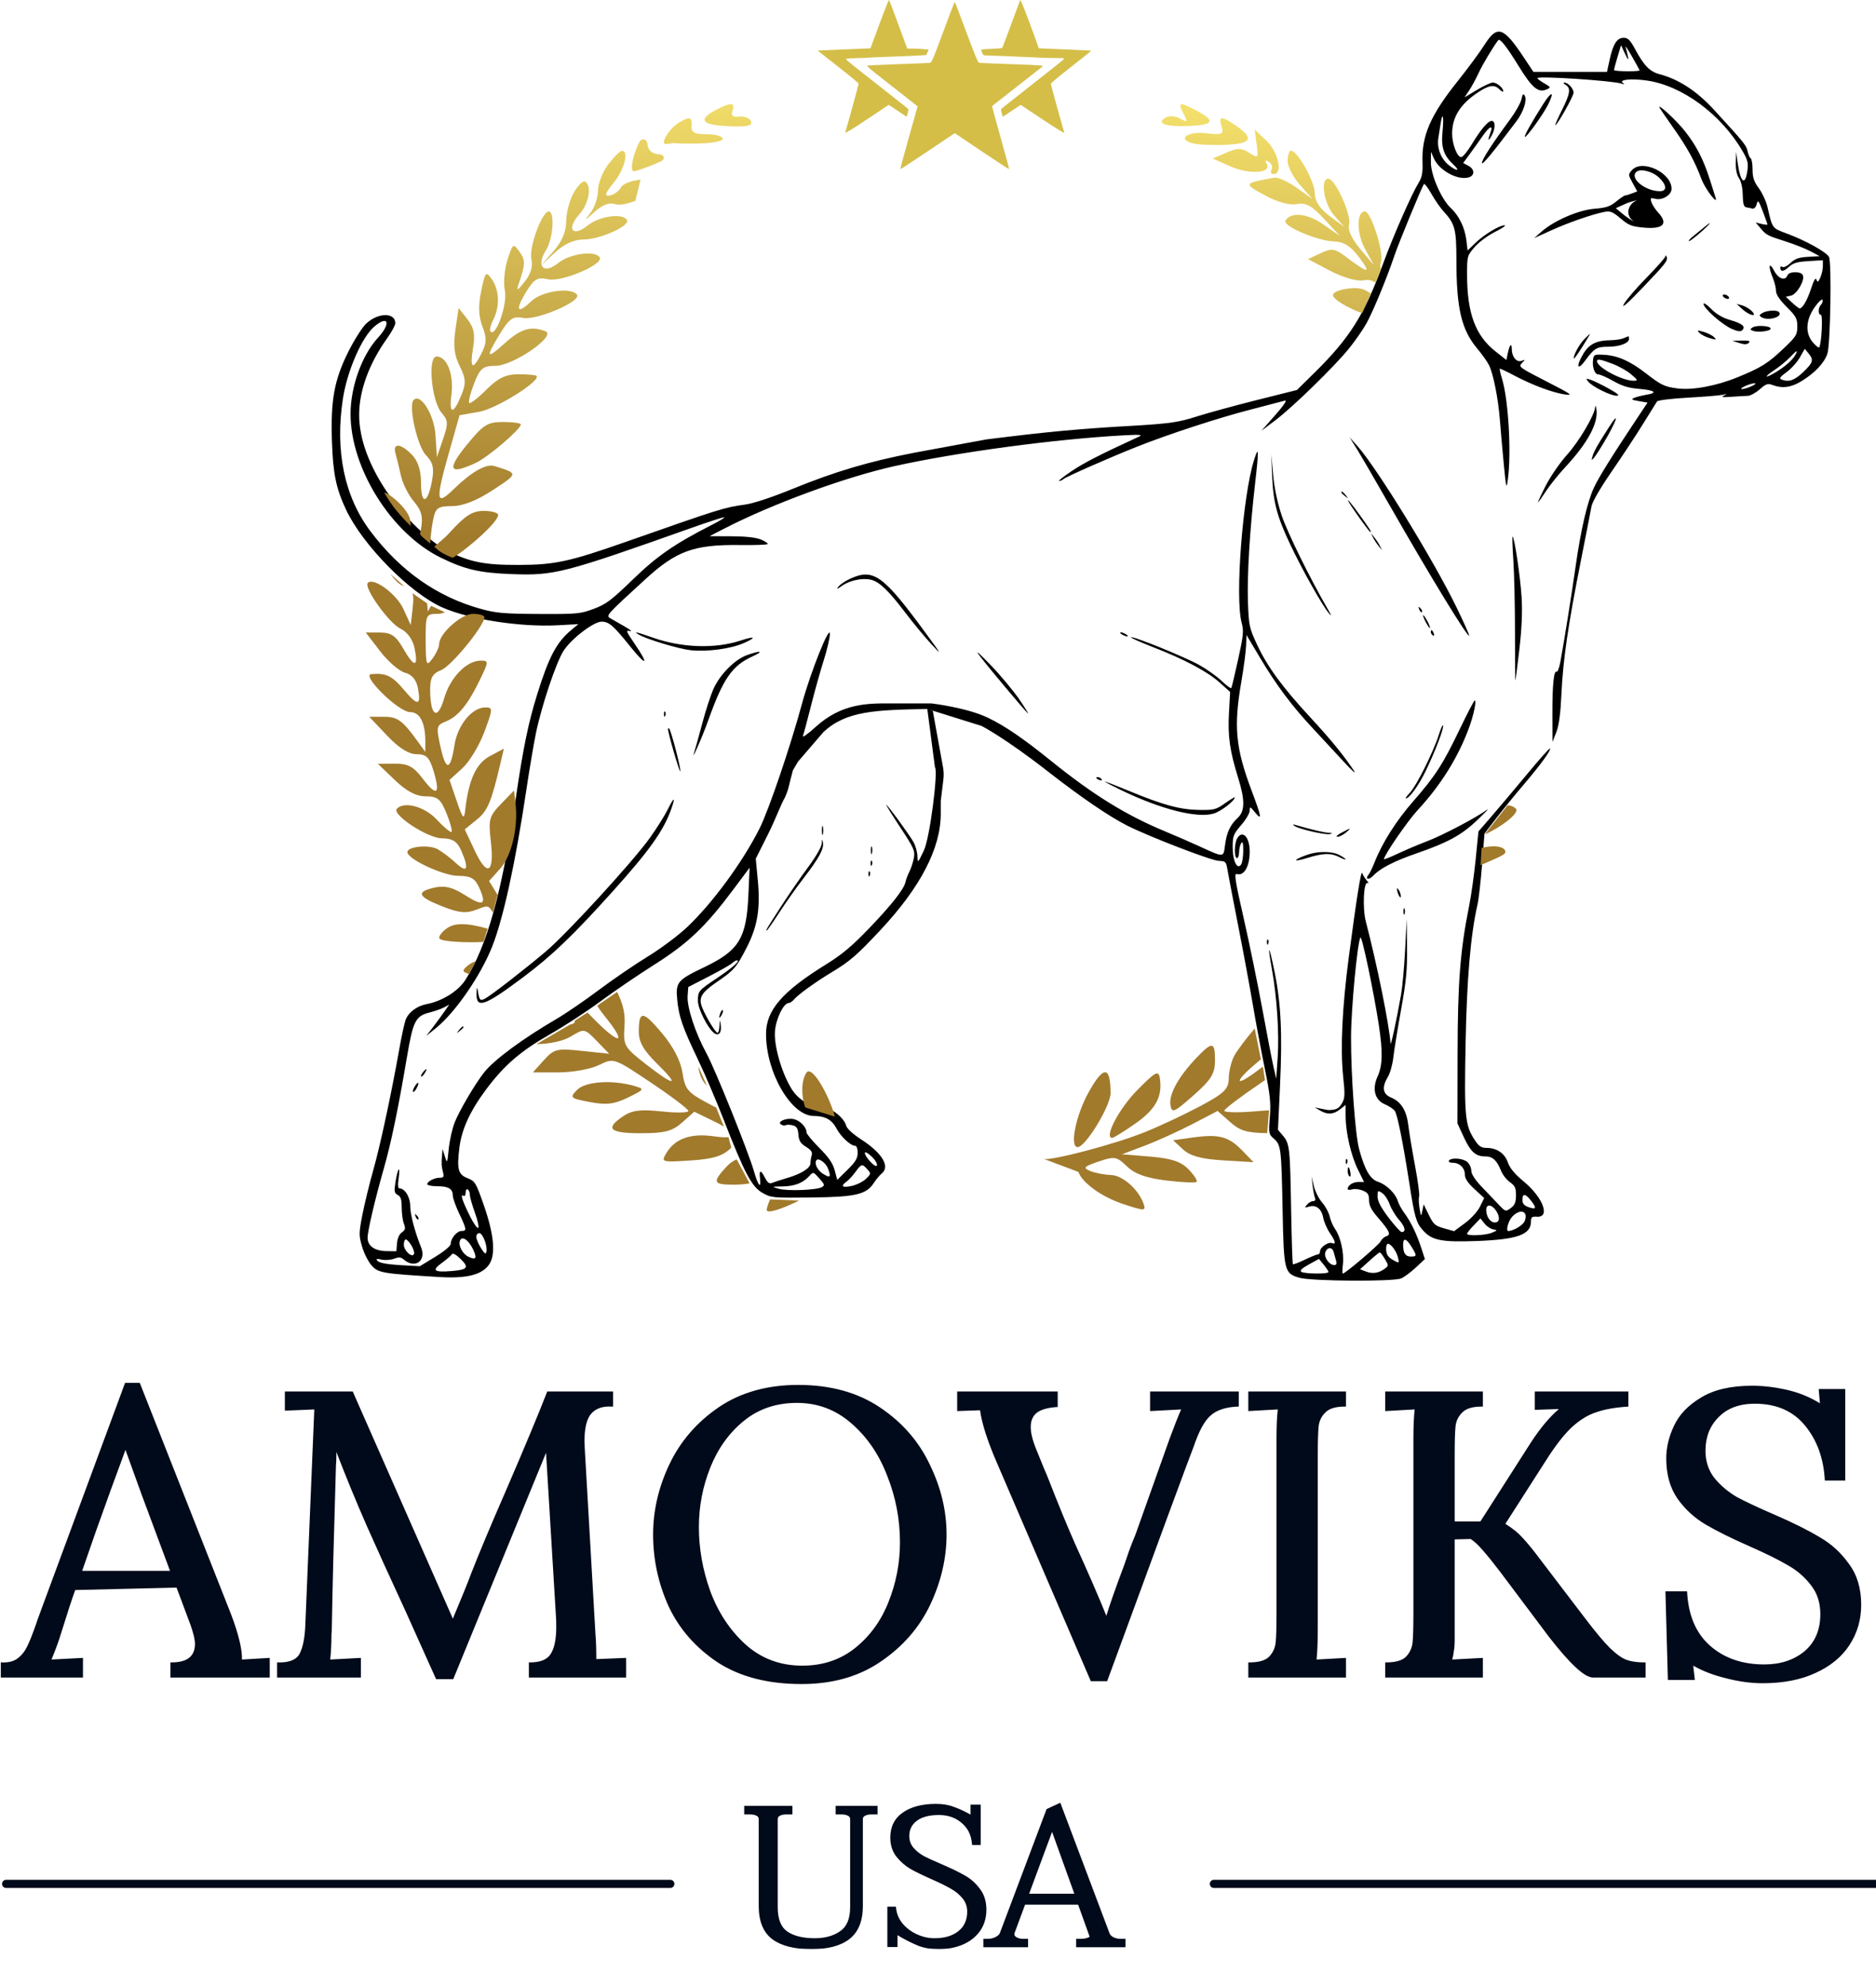<?xml version="1.0" encoding="UTF-8"?> <svg xmlns="http://www.w3.org/2000/svg" width="918" height="972" viewBox="0 0 918 972" fill="none"><rect x="0" y="0" width="918" height="972" fill="#333333" stroke="none"/><g clip-path="url(#clip0_64_1581)"><rect width="918" height="972" fill="white"></rect><path fill-rule="evenodd" clip-rule="evenodd" d="M726.457 21.889C724.191 25.474 718.269 33.498 713.295 39.722C699.998 56.365 695.614 66.46 696.082 79.361C696.272 84.611 695.856 86.765 694.104 89.601C690.785 94.973 681.755 115.516 677.001 128.514C667.642 154.101 660.555 165.385 643.009 182.636L634.628 190.875L614.999 195.797C604.204 198.505 590.913 202.144 585.466 203.884C577.014 206.584 572.779 207.224 556.595 208.248C527.732 209.826 511.533 211.432 482.637 215.066L447.344 221.576C425.013 225.929 408.657 230.782 388.2 239.125C377.55 243.469 368.696 246.397 364.49 246.969C354.509 248.325 352.332 249.006 306.56 265.088C278.665 274.888 271.476 276.444 253.907 276.482C236.7 276.521 230.057 275.166 217.659 269.09C196.735 255.487 175.74 227.107 175.74 203.074C175.74 191.251 180.586 177.967 189.402 165.624C191.62 162.52 193.434 159.176 193.434 158.192C193.434 152.789 184.823 152.948 179.109 158.457C177.154 160.341 173.221 166.576 170.367 172.312C163.536 186.046 161.755 195.875 162.435 216.109C162.964 231.848 164.466 239.1 169.35 249.478C177.509 266.819 200.686 290.326 216.525 297.326C229.675 303.136 254.749 307.003 272.895 306.018L283.021 305.469L279.672 308.235C272.38 314.261 268.628 321.308 262.888 339.756C258.52 353.794 256.028 365.896 252.383 390.776C245.63 436.874 238.36 463.019 227.657 479.7C224.182 485.117 216.269 490.026 208.74 491.439C204.052 492.319 199.894 495.429 198.493 499.102C197.919 500.605 196.533 506.995 195.414 513.304C191.479 535.452 186.113 560.416 182.632 572.777C180.698 579.64 178.295 589.524 177.291 594.739C175.583 603.615 175.576 604.601 177.187 610.144C178.134 613.402 180.239 617.556 181.865 619.375C185.085 622.981 187.019 623.309 214.933 624.994C228.171 625.793 235.556 624.002 239.168 619.117C242.7 614.338 241.849 604.351 236.643 589.525C232.838 578.688 232.468 578.08 228.782 576.633C224.171 574.82 223.487 572.229 224.814 561.589C225.93 552.641 230.091 543.607 237.926 533.117C246.766 521.286 254.804 514.36 269.235 506.146C276.151 502.209 287.144 495.032 293.664 490.199C300.183 485.365 312.155 477.206 320.268 472.069C336.789 461.605 345.284 453.501 359.021 435.095L366.804 424.667L366.238 437.702C365.301 459.297 361.711 465.187 344.458 473.439C331.506 479.635 330.591 480.73 331.373 489.1C332.155 497.479 333.941 502.662 341.446 518.348C344.783 525.324 350.441 538.54 354.02 547.716C364.327 574.154 367.824 580.78 373.05 583.773C377.332 586.227 378.024 586.293 397.041 586.073C418.849 585.822 423.952 584.617 427.678 578.837C428.73 577.206 430.483 575.129 431.572 574.223C435.657 570.825 431.587 564.23 421.295 557.574C417.254 554.96 414.42 552.339 414.053 550.875C413.103 547.093 406.604 541.985 402.707 541.958C396.915 541.919 390.812 538.386 387.494 533.154C382.616 525.462 378.679 511.962 379.215 504.771C379.671 498.646 383.411 490.925 385.934 490.897C386.58 490.89 387.752 490.108 388.538 489.161C390.478 486.825 399.036 480.631 406.709 476.012C415.83 470.521 419.151 467.66 430.616 455.429C450.383 434.34 460.349 415.186 460.349 398.284V392.017L461.632 381.51C461.876 379.515 461.818 377.494 461.459 375.517L456.418 347.719L453.766 346.979L480.365 355.297C480.365 355.297 491.658 361.063 512.935 377.685C528.845 390.115 542.809 399.645 551.59 404.066C562.561 409.589 592.785 421.225 596.43 421.328C599.71 421.421 599.996 421.714 600.647 425.655C601.03 427.979 603.385 440.279 605.879 452.986C608.375 465.694 611.595 483.056 613.037 491.569C614.479 500.083 617.096 514.086 618.854 522.689C621.525 535.763 621.941 539.701 621.387 546.674C620.749 554.696 620.825 555.103 623.368 557.305C626.834 560.305 627.037 561.965 627.627 592.265C628.211 622.213 628.482 623.289 635.971 625.386C641.981 627.07 681.75 627.305 685.626 625.682C687.096 625.065 690.315 622.68 692.778 620.383L697.257 616.206L695.436 610.637C693.206 603.82 690.253 597.747 687.154 593.599C685.869 591.879 684.461 589.298 684.028 587.864C682.881 584.073 678.454 579.747 674.329 578.386C670.436 577.1 667.839 572.603 665.054 562.321C663.148 555.282 661.053 526.148 661.117 507.569C661.165 493.655 664.147 461.87 665.691 458.82C666.373 457.474 672.231 485.332 674.736 501.834C676.715 514.876 676.557 521.445 674.133 526.768C671.326 532.929 672.724 538.389 677.634 540.44C679.503 541.221 681.671 542.63 682.451 543.569C683.735 545.117 686.461 558.613 689.71 579.521C692.235 595.768 692.979 598.357 696.17 601.993C700.63 607.074 705.236 608.013 722.573 607.373C742.519 606.638 749.16 604.255 749.16 597.835C749.16 595.709 749.629 595.324 752.026 595.489C758.771 595.951 755.106 586.103 745.605 578.232C741.242 574.617 738.817 571.704 737.858 568.925C736.301 564.418 732.428 561.794 727.331 561.794C724.824 561.794 723.634 560.981 721.605 557.884C716.881 550.668 716.482 546.436 717.164 510.841C717.774 479.02 719.612 457.536 722.982 442.795C723.588 440.146 724.607 431.23 725.246 422.982L726.41 407.982L732.008 400.683C735.087 396.668 741.206 389.16 745.602 383.998C753.943 374.206 759.144 367.044 758.431 366.332C758.202 366.103 753.324 371.574 747.592 378.492C741.859 385.409 734.084 394.64 730.314 399.004L723.46 406.94L722.111 420.496C721.368 427.952 719.916 438.275 718.884 443.437C714.515 465.287 713.31 480.776 713.248 515.911L713.189 549.802L716.225 556.379C719.635 563.765 722.066 565.965 726.814 565.965C730.413 565.965 732.482 567.86 734.529 573.031C735.273 574.91 737.227 577.406 738.871 578.577C741.36 580.349 741.856 581.437 741.829 585.067C741.803 588.458 741.235 589.837 739.269 591.265C736.782 593.076 736.692 593.05 733.308 589.493C731.417 587.506 727.642 583.544 724.919 580.69C721.808 577.431 719.966 574.562 719.966 572.979C719.966 571.593 719.108 569.683 718.059 568.734C715.969 566.841 710.042 566.394 709.018 568.051C708.654 568.639 709.504 569.094 710.968 569.094C714.301 569.094 716.838 571.653 716.838 575.017C716.838 576.821 718.338 579.04 721.555 581.994L726.272 586.326L724.248 590.483C723.085 592.873 719.952 596.326 716.885 598.601L711.547 602.562L706.633 601.174C702.264 599.94 701.439 599.212 699.186 594.607L696.652 589.428L696.01 592.556C695.382 595.618 695.353 595.591 694.635 591.335C694.232 588.944 694.145 586.354 694.441 585.58C694.738 584.807 693.841 578.083 692.447 570.638C691.053 563.192 689.575 554.286 689.162 550.845C688.284 543.524 685.62 539.207 680.712 537.156C676.581 535.43 676.08 532.13 679.171 526.984C680.245 525.195 681.433 520.932 681.813 517.511C682.192 514.089 683.894 503.584 685.594 494.167C688.109 480.242 688.657 474.488 688.524 463.369L688.362 449.694L687.584 464.814C687.156 473.131 686.268 482.985 685.609 486.713C683.442 498.982 680.583 512.291 680.457 510.697C679.678 500.849 673.846 472.072 668.38 451.115C666.633 444.41 667.272 431.007 669.286 432.176C669.921 432.544 669.681 431.945 668.752 430.842C667.824 429.74 666.849 428.145 666.587 427.296C666.049 425.554 663.845 439.363 660.019 468.436C656.781 493.04 655.82 513.31 657.253 526.781C658.219 535.864 658.141 537.491 656.613 540.077C655.137 542.578 653.857 543.207 650.109 543.281C649.823 543.287 648.18 542.993 646.46 542.628L643.332 541.964L645.939 543.499C649.569 545.639 652.494 545.473 655.703 542.948L658.45 540.787L658.468 546.337C658.494 554.312 661.093 565.544 664.519 572.483L667.479 578.479H664.737C662.03 578.479 659.493 580.127 659.493 581.885C659.493 582.383 660.466 582.482 661.655 582.104C662.844 581.727 665.19 581.987 666.869 582.682C669.374 583.72 669.919 584.563 669.919 587.406C669.919 589.942 671.03 592.149 674.083 595.676C679.994 602.508 680.807 604.262 678.409 605.023C677.344 605.361 676.054 606.523 675.542 607.606C674.733 609.316 658.268 623.319 657.066 623.319C656.822 623.319 656.857 621.222 657.146 618.658C657.761 613.203 655.993 605.299 653.305 601.494C652.263 600.02 651.074 597.253 650.661 595.347C650.248 593.44 648.596 590.384 646.992 588.557C645.387 586.729 643.567 583.127 642.946 580.553L641.818 575.872L642.312 580.213C642.583 582.6 643.092 585.298 643.442 586.209C643.846 587.262 643.515 587.864 642.528 587.864C641.677 587.864 640.341 588.635 639.558 589.578C638.295 591.101 638.393 591.211 640.434 590.564C643.914 589.458 646.651 591.508 647.461 595.829C647.858 597.947 649.32 601.353 650.71 603.399C653.563 607.6 653.912 609.201 651.793 608.388C649.952 607.682 645.939 610.451 645.939 612.429C645.939 613.257 645.467 613.934 644.891 613.934C644.314 613.934 641.418 615.104 638.455 616.533C635.49 617.964 632.884 618.951 632.661 618.728C632.439 618.506 632.049 606.425 631.795 591.884C631.266 561.5 631.071 559.747 627.788 555.828L625.36 552.93L626.356 531.553C627.563 505.616 626.854 491.071 623.614 475.242C620.884 461.91 620.056 461.484 622.445 474.64C624.828 487.774 626.016 506.043 625.229 517.475L624.51 527.903L623.182 522.168C622.451 519.013 620.004 506.344 617.745 494.013C615.484 481.682 611.363 461.614 608.584 449.418C604.43 431.185 603.827 427.333 605.186 427.756C608.77 428.868 611.532 424.061 611.532 416.709C611.532 409.533 607.819 405.838 605.312 410.52C603.932 413.1 603.906 419.974 605.276 419.974C605.849 419.974 606.326 418.683 606.334 417.107C606.343 415.53 606.805 413.535 607.361 412.675C608.088 411.551 608.371 412.578 608.371 416.325C608.371 419.192 607.901 422.243 607.326 423.103C605.429 425.937 603.191 421.348 603.191 414.625C603.191 409.13 603.538 408.229 607.361 403.811C609.655 401.16 611.534 397.964 611.537 396.709C611.542 394.589 611.725 394.648 614.106 397.554C617.663 401.896 617.388 400.072 612.534 387.145C604.603 366.031 603.616 355.749 607.41 333.787C608.584 326.991 609.64 319.04 609.756 316.118L609.968 310.805L616.5 321.78C624.61 335.408 632.146 345.482 642.569 356.624C647.002 361.363 653.854 368.758 657.794 373.056C661.734 377.353 663.872 379.227 662.547 377.22C657.649 369.803 651.123 361.82 641.237 351.15C627.65 336.483 620.189 326.313 615.229 315.7C611.299 307.287 611.086 306.302 610.665 294.487C610.21 281.699 611.575 259.188 614.186 236.443C616.083 219.925 615.975 217.762 613.629 225.232C608.075 242.915 604.297 292.463 607.569 304.697C608.673 308.825 608.475 310.927 605.873 322.701C604.254 330.032 602.75 336.342 602.532 336.723C602.313 337.105 600.226 335.583 597.894 333.343C595.562 331.102 590.595 327.557 586.857 325.466C579.759 321.497 554.228 311.135 553.454 311.91C553.209 312.155 558.082 314.329 564.285 316.741C579.733 322.75 590.84 328.662 596.875 334.088L601.95 338.652L601.379 349.009C600.758 360.296 601.79 367.577 605.868 380.663C609.271 391.58 609.224 396.945 605.698 400.241C601.947 403.745 600.297 407.273 599.461 413.581C598.631 419.837 599.203 419.817 586.508 414.018C582.207 412.053 574.785 408.824 570.013 406.843C551.013 398.95 534.982 389.044 514.566 372.578C500.634 361.34 491.905 355.363 483.506 351.31C473.08 346.277 455.833 344.27 455.833 344.27H437C424.717 344.174 412.024 344.022 399.044 355.843C395.266 359.284 392.507 361.219 392.914 360.142C393.322 359.066 395.082 352.496 396.824 345.543C398.567 338.591 401.374 328.555 403.062 323.243C404.75 317.931 406.114 312.065 406.093 310.208C406.038 305.454 396.557 329.19 392.469 344.316C386.818 365.225 376.192 396.491 371.697 405.431C363.38 421.976 348.63 442.059 336.126 453.865C331.874 457.88 323.248 464.312 316.956 468.158C310.665 472.003 299.887 479.374 293.006 484.536C286.124 489.699 276.74 496.112 272.153 498.786C255.825 508.308 241.849 518.629 236.96 524.775C232.538 530.334 224.594 543.853 222.426 549.509C221.266 552.538 219.984 558.301 219.58 562.315C218.855 569.503 218.826 569.56 217.702 565.965L216.559 562.315L216.302 565.444C215.955 569.64 216.015 570.659 216.792 573.753C217.341 575.946 217.086 576.393 215.28 576.393C212.61 576.393 209.073 578.196 209.073 579.558C209.073 580.112 211.325 580.564 214.078 580.564C219.494 580.564 221.585 581.856 221.586 585.205C221.586 586.38 222.994 590.318 224.714 593.954C228.396 601.739 228.49 602.463 225.815 602.463C223.587 602.463 220.542 606.122 220.542 608.8C220.542 609.795 217.399 612.418 212.983 615.11L205.424 619.717L195.829 619.172C189.748 618.826 185.738 618.109 184.881 617.213C183.752 616.032 184.057 615.911 186.736 616.474C188.5 616.845 191.264 616.646 192.877 616.033C195.146 615.17 196.191 615.247 197.49 616.375C202.978 621.14 208.753 617.172 206.059 610.487C202.964 602.807 200.748 594.357 200.741 590.21C200.732 585.86 198.119 581.607 195.455 581.607C194.73 581.607 194.596 579.903 195.068 576.654C195.463 573.93 195.472 571.994 195.089 572.351C194.706 572.709 194.009 575.426 193.541 578.39C192.798 583.089 192.936 583.912 194.625 584.815C196.107 585.608 196.562 587.049 196.562 590.961C196.562 593.771 197.043 597.339 197.632 598.888C198.528 601.244 198.367 601.94 196.652 603.143C195.376 604.036 194.478 606.053 194.277 608.475L193.955 612.369L189.042 612.307C183.355 612.234 179.879 609.774 179.879 605.82C179.879 602.444 183.427 587.258 187.757 572.108C191.391 559.388 194.781 543.077 199.144 517.301C202.133 499.643 203.327 497.291 210.198 495.538C212.74 494.89 215.943 493.757 217.316 493.022L219.813 491.686L217.381 495.195C216.043 497.125 213.51 500.581 211.75 502.873L208.552 507.042L213.534 502.985C222.879 495.373 235.149 477.564 240.765 463.457C246.262 449.652 252.223 422.374 257.558 386.605C259.054 376.568 261.159 364.093 262.235 358.885C265.012 345.44 272.077 324.345 275.739 318.57C279.483 312.666 290.507 304.215 294.424 304.248C298.025 304.278 300.154 306.134 308.487 316.509C316.432 326.399 317.747 325.59 310.628 315.193C306.307 308.879 306.075 308.255 308.282 308.845C309.629 309.205 308.438 308.196 305.635 306.601C302.834 305.008 299.665 303.19 298.596 302.564C296.421 301.289 296.691 300.991 315.912 283.392C330.963 269.612 339.687 266.462 361.999 266.75C369.132 266.842 375.249 266.636 375.592 266.293C375.935 265.95 374.516 264.958 372.44 264.091C369.937 263.045 365.051 262.495 357.943 262.462L347.223 262.411L354.521 258.651C377.925 246.595 413.722 233.463 437.711 228.133C468.175 221.365 516.053 214.918 549.495 213.084C557.835 212.626 559.4 212.751 557.314 213.71C538.537 222.347 530.594 226.411 524.48 230.513C520.474 233.201 517.683 235.401 518.279 235.401C518.874 235.401 519.809 234.994 520.353 234.496C521.593 233.365 543.084 223.895 556.334 218.642C572.058 212.407 596.156 204.535 612.053 200.44C620.081 198.372 627.577 196.411 628.71 196.082C630.026 195.7 628.331 198.256 624.018 203.154L617.266 210.824L624.043 205.716C632.494 199.349 652.611 179.766 659.963 170.747C663.004 167.02 666.924 161.388 668.674 158.234C671.958 152.319 678.664 136.05 682.445 124.824C684.327 119.236 695.354 92.47 696.751 90.099C697.033 89.618 698.674 91.73 700.395 94.792C702.116 97.854 704.826 101.767 706.416 103.487C711.947 109.474 712.668 112.162 712.668 126.823C712.668 150.992 715.114 161.399 722.991 170.747C725.166 173.328 727.681 176.866 728.58 178.607C730.691 182.693 733.154 195.079 733.966 205.681C734.316 210.269 735.164 219.889 735.849 227.058C736.979 238.888 737.161 239.611 737.822 234.879C739.636 221.896 738.184 195.998 735.061 185.617C734.255 182.941 733.728 180.621 733.887 180.46C734.048 180.3 737.248 181.799 740.999 183.792C749.756 188.443 759.886 192.224 765.842 193.064C769.987 193.65 768.92 192.902 756.699 186.652C743.436 179.869 742.941 179.5 744.709 177.712C746.474 175.929 746.468 175.881 744.578 176.595C742.169 177.507 739.776 174.666 739.776 170.896C739.776 167.554 738.68 168.675 737.817 172.901L737.141 176.203L731.737 171.931C721.983 164.22 717.935 153.326 717.898 134.698C717.881 125.376 717.933 125.179 721.55 120.952C723.591 118.567 728.06 115.245 731.622 113.465C735.143 111.706 737.211 110.266 736.219 110.266C733.665 110.266 726.131 114.865 721.812 119.062L718.152 122.616L717.552 117.555C716.839 111.53 713.942 105.513 710.027 101.923C705.423 97.703 700.149 85.69 700.197 79.532L700.237 74.289L701.638 77.506C704.167 83.315 713.016 88.248 718.457 86.882C721.76 86.053 721.785 82.879 718.502 81.122L715.997 79.78L719.284 75.303C721.093 72.842 723.894 68.907 725.508 66.562C728.823 61.743 730.876 60.888 729.324 64.972C727.871 68.794 728.133 69.51 729.871 66.468C731.806 63.082 731.856 59.169 729.964 59.169C728.115 59.169 724.653 63.26 720.007 70.935C718.022 74.213 715.769 76.896 715.001 76.896C713.049 76.896 710.582 70.492 710.582 65.426C710.582 57.531 714.381 51.271 722.573 45.666C728.396 41.682 731.16 41.166 733.597 43.604C734.702 44.709 735.606 45.177 735.606 44.644C735.606 43.034 732.447 40.399 730.518 40.399C729.521 40.399 725.996 42.031 722.684 44.025L716.663 47.651L718.91 44.286C720.145 42.434 722.248 38.55 723.584 35.654C725.477 31.544 730.62 22.949 733.155 19.654C733.962 18.605 737.288 22.834 743.115 32.316C749.755 43.124 752.785 45.622 756.943 43.716C758.942 42.8 758.869 42.63 755.683 40.789C753.823 39.714 752.298 38.566 752.294 38.239C752.282 37.057 789.178 39.467 793.472 40.928C794.944 41.43 795.15 41.346 794.17 40.644C791.856 38.987 798.115 38.315 805.772 39.401C823.189 41.867 842.279 55.967 852.79 74.13C855.262 78.4 855.609 79.896 855.027 83.776C853.902 91.277 851.634 89.239 850.275 79.503L849.547 74.289L849.4 79.531C849.305 82.908 849.862 85.644 850.964 87.217C852 88.697 852.719 91.933 852.789 95.428C852.872 99.686 853.312 101.262 854.466 101.45C855.327 101.59 856.692 101.871 857.502 102.074C858.364 102.291 859.243 101.384 859.622 99.888C860.193 97.643 860.554 98.069 862.582 103.37C863.853 106.691 864.893 109.61 864.893 109.857C864.893 110.104 863.603 109.991 862.026 109.608L859.158 108.911L861.244 111.413C864.266 115.041 864.623 115.233 873.516 118.08C877.973 119.506 883.603 121.733 886.028 123.029L890.437 125.386L884.703 125.707C880.249 125.956 878.347 126.623 876.186 128.689C874.655 130.152 872.896 131.036 872.276 130.652C871.656 130.269 871.149 130.375 871.149 130.886C871.149 133.117 872.763 133.054 875.247 130.724C877.396 128.708 879.318 128.129 884.964 127.793L892.001 127.373V130.241C892.001 131.818 891.436 134.349 890.746 135.864C889.706 138.15 889.385 138.317 888.868 136.843C888.448 135.644 887.6 137.052 886.257 141.176C884.393 146.904 882.065 150.934 880.621 150.934C880.274 150.934 878.614 149.659 876.933 148.099L873.876 145.265L876.422 144.686C879.257 144.042 883.205 137.282 882.229 134.741C881.445 132.696 875.44 132.72 874.654 134.771C873.542 137.666 870.234 136.483 868.092 132.425C865.628 127.756 865.182 130.427 867.499 135.975C868.36 138.034 869.063 140.902 869.063 142.347C869.063 144.111 870.779 146.69 874.277 150.19C878.877 154.791 879.49 155.918 879.49 159.781C879.49 163.795 878.946 164.678 872.973 170.371C865.15 177.826 861.885 179.878 850.296 184.622C839.845 188.899 828.14 191.071 820.788 190.096C814.438 189.254 812.903 188.51 805.232 182.574C797.672 176.721 791.628 174.047 785.082 173.66C780.349 173.38 779.888 173.559 779.57 175.807C779.034 179.604 780.302 183.261 782.156 183.261C783.079 183.261 786.395 184.726 789.524 186.517C793.701 188.907 796.998 189.915 801.93 190.311C809.688 190.934 811.445 192.254 805.752 193.183C803.586 193.537 800.875 194.22 799.728 194.699C797.994 195.426 798.365 195.696 801.926 196.305L806.209 197.036L801.246 204.487C788.793 223.183 782.178 233.82 779.888 238.833C776.695 245.82 773.524 259.472 771.077 276.761C769.107 290.688 765.42 313.794 763.574 323.791C763.017 326.809 762.186 329.048 761.728 328.765C760.344 327.91 759.607 335.284 759.647 349.586L759.684 363.142L761.557 358.353C762.856 355.033 763.628 349.277 764.073 339.583C764.832 323.03 767.354 305.739 773.563 274.505C776.071 261.887 778.413 249.903 778.767 247.872C779.15 245.669 783.084 238.853 788.526 230.966C793.54 223.697 800.458 213.198 803.898 207.635C807.339 202.071 810.466 197.047 810.847 196.47C811.227 195.892 818.03 195.061 825.965 194.622C833.899 194.183 841.564 193.55 842.997 193.214C845.24 192.689 845.313 192.743 843.519 193.608C841.992 194.344 842.971 194.502 847.168 194.201C850.322 193.975 853.942 193.766 855.212 193.739C856.483 193.712 859.132 192.275 861.101 190.546C864.195 187.828 865.056 187.546 867.461 188.46C872.093 190.222 876.369 189.665 881.364 186.65C887.982 182.657 892.738 177.631 894.225 173.062C895.693 168.552 896.35 128.428 895 125.759C893.83 123.448 883.725 117.801 874.811 114.478C866.999 111.567 867.372 112.059 864.941 101.478C864.291 98.653 862.373 94.455 860.677 92.148C858.284 88.895 857.594 86.849 857.594 83.009C857.594 80.288 857.186 77.81 856.686 77.501C856.187 77.192 855.505 75.64 855.171 74.05C854.558 71.135 853.695 70.066 838.854 53.867C830.333 44.567 821.603 38.846 812.055 36.305C807.258 35.027 804.447 32.122 799.989 23.832C797.727 19.624 796.577 18.5 794.539 18.5C791.262 18.5 789.352 21.473 787.67 29.189L786.363 35.185H750.363L745.634 28.071C735.662 13.068 732.65 12.097 726.457 21.889ZM795.462 23.029C795.806 24.085 796.327 26.197 796.619 27.721C797.001 29.719 796.603 29.328 795.192 26.321L793.234 22.15L791.529 27.814C790.59 30.929 789.823 33.846 789.823 34.296C789.823 34.991 802.312 35.115 802.328 34.42C802.331 34.287 800.647 31.237 798.585 27.642C796.524 24.048 795.118 21.971 795.462 23.029ZM766.103 41.525C768.773 43.081 768.366 45.837 764.265 53.981C762.251 57.981 760.822 61.254 761.091 61.254C762.03 61.254 770.013 47.039 770.013 45.365C770.013 43.384 767.275 40.385 765.507 40.43C764.831 40.448 765.1 40.94 766.103 41.525ZM744.508 48.563C744.108 50.378 741.651 54.76 739.045 58.299C730.163 70.366 725.179 78.068 725.179 79.728C725.179 81.153 730.18 75.108 742.091 59.287C745.481 54.782 747.34 49.031 746.114 46.839C745.442 45.638 745.059 46.047 744.508 48.563ZM755.121 50.974C749.426 59.957 745.748 66.532 746.178 66.962C746.821 67.606 755.211 55.924 757.618 51.033C760.829 44.505 759.245 44.467 755.121 50.974ZM812.237 52.977C812.723 53.802 815.838 58.327 819.156 63.035C825.721 72.342 829.348 78.99 832.588 87.652C834.39 92.471 840.865 100.947 839.488 96.684C839.214 95.838 837.95 91.86 836.678 87.846C833.599 78.123 830.116 71.341 824.562 64.26C820.288 58.809 810.267 49.635 812.237 52.977ZM704.944 60.472C704.658 62.336 704.151 65.597 703.817 67.717C703.061 72.519 705.174 77.857 709.033 80.892C712.9 83.935 714.69 83.779 711.357 80.689C706.397 76.092 705.105 72.201 705.903 64.254C706.63 57.025 705.908 54.182 704.944 60.472ZM798.608 83.239C796.68 85.369 796.685 85.488 798.907 89.544L801.172 93.678L798.557 94.673C797.119 95.219 795.612 95.666 795.206 95.666C794.8 95.666 792.837 97.004 790.843 98.641C787.914 101.042 785.885 101.72 780.296 102.161C772.461 102.779 760.568 107.907 754.373 113.337L750.724 116.535L759.065 112.75C767.621 108.866 779.475 104.762 785.264 103.679C787.983 103.17 789.273 103.71 793.025 106.921C796.924 110.259 798.437 110.857 804.36 111.395C813.976 112.268 816.526 109.531 811.326 103.922C809.962 102.452 808.518 100.21 808.115 98.939C807.457 96.865 807.658 96.697 810.078 97.305C813.492 98.162 817.974 95.385 817.974 92.414C817.974 84.518 803.609 77.712 798.608 83.239ZM800.59 84.244C797.486 87.419 805.188 93.581 812.26 93.581C815.816 93.581 815.643 90.563 811.881 86.959C808.551 83.768 802.483 82.308 800.59 84.244ZM795.205 99.85L790.682 101.903L793.641 104.365C795.971 106.304 798.026 107.681 799.735 108.487C794.735 105.487 796.735 99.487 801.172 98C801.172 98 798.232 98.477 795.205 99.85ZM833.614 111.467C832.18 112.663 829.88 114.531 828.502 115.617C827.124 116.705 826.186 117.778 826.416 118.002C826.648 118.226 829.182 116.352 832.05 113.837C837.274 109.255 838.511 107.381 833.614 111.467ZM814.928 125.469C814.884 126.089 810.741 130.781 805.723 135.897C800.706 141.013 795.704 146.841 794.61 148.849C793.302 151.245 796.346 148.601 803.472 141.148C815.287 128.79 816.29 127.497 815.524 125.607C815.224 124.867 814.976 124.81 814.928 125.469ZM842.997 144.598C842.997 145.093 843.701 145.767 844.561 146.098C845.421 146.428 846.125 146.293 846.125 145.8C846.125 145.305 845.421 144.631 844.561 144.3C843.701 143.971 842.997 144.105 842.997 144.598ZM888.157 150.115C883.635 156.412 883.217 162.944 887.044 167.493C888.553 169.288 889.991 170.401 890.238 169.97C891.381 167.977 892.066 154.063 891.022 154.063C889.563 154.063 889.601 150.624 891.075 149.149C891.714 148.511 892.054 147.442 891.831 146.775C891.609 146.107 889.956 147.61 888.157 150.115ZM833.614 148.753C833.614 150.84 842.498 158.735 847.264 160.884C850.23 162.222 851.727 162.433 852.533 161.627C854.348 159.813 852.653 158.372 846.659 156.628C842.916 155.54 839.804 153.72 837.328 151.17C835.285 149.067 833.614 147.979 833.614 148.753ZM852.7 151.397C856.265 154.646 860.386 155.3 857.044 152.087C855.914 150.999 853.815 149.8 852.381 149.42L849.775 148.731L852.7 151.397ZM862.422 153.173C860.847 154.088 860.747 154.481 861.9 155.212C865.189 157.294 872.804 155.023 870.445 152.663C869.386 151.606 864.596 151.911 862.422 153.173ZM183.261 159.745C177.093 164.935 169.891 181.453 167.777 195.253C163.887 220.653 168.528 243.026 181.187 259.894C195.886 279.48 214.028 292.208 235.661 298.111C242.788 300.057 246.884 300.401 263.812 300.481C282.516 300.57 284.011 300.429 290.577 297.968C296.612 295.705 299.122 293.822 309.558 283.718C321.607 272.052 330.072 266.198 348.416 256.844C352.347 254.839 355.015 253.183 354.343 253.163C353.672 253.144 346.399 255.513 338.182 258.428C275.49 280.67 271.207 281.768 250.257 280.965C234.614 280.366 227.517 278.719 215.745 272.958C191.553 261.116 171.538 229.264 171.538 202.605C171.538 189.258 177.109 173.795 185.004 165.23C191.426 158.261 190.075 154.011 183.261 159.745ZM857.624 160.252C856.295 161.116 856.316 161.337 857.785 161.902C860.222 162.836 866.457 162.074 866.457 160.841C866.457 159.449 859.565 158.99 857.624 160.252ZM831.627 162.951C832.488 163.811 834.789 164.974 836.742 165.534C839.898 166.439 840.118 166.378 838.728 164.988C837.868 164.128 835.567 162.965 833.614 162.405C830.458 161.5 830.238 161.561 831.627 162.951ZM774.966 166.316C772.541 168.858 769.471 174.8 770.244 175.453C770.404 175.587 772.278 172.942 774.411 169.573C776.543 166.204 778.156 163.448 777.994 163.448C777.834 163.448 776.471 164.739 774.966 166.316ZM794.515 165.534C793.368 166.027 790.506 166.463 788.154 166.503C781.054 166.624 777.536 168.427 774.593 173.45C771.065 179.471 771.914 181.645 775.75 176.412C780.127 170.441 781.345 169.705 786.845 169.705C792.453 169.705 797.121 167.971 797.121 165.887C797.121 165.12 797.004 164.524 796.861 164.564C796.717 164.604 795.662 165.04 794.515 165.534ZM851.123 167.889C853.629 168.692 854.881 168.664 855.762 167.783C856.676 166.869 855.842 166.602 852.329 166.683L847.689 166.789L851.123 167.889ZM880.746 174.929C879.43 177.248 876.497 180.489 874.228 182.134C871.044 184.44 870.479 185.266 871.753 185.755C875.344 187.134 878.114 186.186 882.357 182.129C887.274 177.426 887.63 176.172 884.964 172.932L883.139 170.714L880.746 174.929ZM875.775 174.991C874.091 176.751 870.638 179.566 868.103 181.247C862.829 184.744 863.569 185.404 869.063 182.105C873.467 179.461 877.246 176.09 878.579 173.615C879.994 170.989 879.257 171.351 875.775 174.991ZM781.482 176.805C781.482 179.802 793.98 186.445 799.436 186.347C801.641 186.308 801.55 186.08 798.186 183.205C796.191 181.499 792.069 179.172 789.024 178.032C782.971 175.767 781.482 175.526 781.482 176.805ZM777.254 186.842C779.296 189.303 788.181 193.692 791.092 193.677C792.808 193.668 791.724 192.692 787.21 190.178C783.766 188.26 779.782 186.322 778.356 185.869C775.99 185.117 775.893 185.203 777.254 186.842ZM853.945 188.959C852.225 189.746 851.521 190.408 852.381 190.429C853.241 190.45 855.353 189.822 857.073 189.034C858.793 188.247 859.497 187.584 858.637 187.564C857.777 187.543 855.665 188.17 853.945 188.959ZM780.596 199.19C780.253 203.25 772.842 215.82 766.827 222.545C763.325 226.462 758.616 233.302 756.361 237.747C754.108 242.191 752.425 245.828 752.621 245.828C752.819 245.828 754.539 243.422 756.445 240.479C758.351 237.537 762.579 232.259 765.841 228.748C776.997 216.741 782.216 207.048 781.189 200.241C780.949 198.644 780.681 198.172 780.596 199.19ZM787.247 209.182C780.932 219.057 779.664 221.395 778.973 224.451C778.554 226.304 780.87 223.223 784.653 216.893C791.024 206.235 793.124 199.993 787.247 209.182ZM663.973 219.759C665.935 222.913 673.303 235.583 680.345 247.914C699.916 282.184 718.929 313.281 718.918 311.003C718.916 310.429 716.162 304.288 712.799 297.357C701.606 274.287 673.622 228.752 664.148 218.194L660.405 214.023L663.973 219.759ZM622.499 232.794C623.015 245.767 624.864 252.753 631.466 266.684C637.264 278.918 646.898 296.076 650.203 300.053C651.803 301.978 651.658 301.432 649.652 297.968C640.914 282.883 629.993 260.674 627.175 252.262C625.101 246.07 623.586 238.877 623.001 232.453L622.084 222.366L622.499 232.794ZM656.365 241.009C656.365 241.224 657.187 242.046 658.19 242.834C659.843 244.13 659.88 244.093 658.584 242.439C657.221 240.702 656.365 240.15 656.365 241.009ZM660.081 245.828C661.943 249.084 670.102 260.427 670.582 260.427C671.256 260.427 670.296 258.879 665.406 252.085C661.097 246.097 658.471 243.012 660.081 245.828ZM671.871 263.034C672.434 264.182 673.658 266.059 674.592 267.206L676.29 269.291L675.266 267.206C674.703 266.059 673.479 264.182 672.545 263.034L670.847 260.949L671.871 263.034ZM740.527 274.04C740.974 280.604 741.34 296.612 741.34 309.613C741.34 322.613 741.428 333.162 741.535 333.055C741.643 332.947 742.518 326.064 743.482 317.76C744.67 307.516 745.021 299.307 744.572 292.233C743.937 282.218 741.183 263.572 740.191 262.581C739.929 262.318 740.081 267.475 740.527 274.04ZM416.037 283.226C413.743 284.27 411.163 286.001 410.302 287.073C409.084 288.592 409.498 288.49 412.176 286.611C415.905 283.996 422.201 282.728 426.321 283.761C430.328 284.767 434.897 289.143 442.703 299.453C446.645 304.659 452.479 311.733 455.669 315.174C461.144 321.08 460.998 320.789 453.067 309.96C432.154 281.405 427.471 278.025 416.037 283.226ZM694.488 298.273C694.88 299.302 695.463 299.88 695.784 299.559C696.105 299.239 695.785 298.398 695.072 297.69C694.042 296.668 693.923 296.787 694.488 298.273ZM697.549 304.225C698.439 305.945 699.401 307.353 699.688 307.353C699.975 307.353 699.481 305.945 698.592 304.225C697.703 302.504 696.74 301.096 696.453 301.096C696.167 301.096 696.66 302.504 697.549 304.225ZM700.156 309.377C700.156 309.917 700.62 310.645 701.187 310.996C701.777 311.361 701.952 310.942 701.597 310.014C700.904 308.208 700.156 307.878 700.156 309.377ZM312.62 310.601C316.607 312.921 332.053 317.568 337.936 318.219C345.939 319.104 357.599 317.549 363.912 314.757C370.467 311.857 369.553 311.148 362.316 313.52C349.874 317.596 333.756 317.065 319.576 312.11C311.357 309.238 309.635 308.864 312.62 310.601ZM548.973 310.481C549.834 311.037 551.007 311.492 551.58 311.492C552.153 311.492 551.919 311.037 551.059 310.481C550.198 309.926 549.026 309.471 548.452 309.471C547.879 309.471 548.113 309.926 548.973 310.481ZM479.748 321.431C484.01 326.996 500.314 346.459 502.899 349.065C503.752 349.925 501.965 346.976 498.928 342.512C495.891 338.049 489.434 330.306 484.581 325.306C478.307 318.845 476.91 317.725 479.748 321.431ZM365.559 320.614C359.674 322.693 352.452 329.913 349.241 336.926C347.863 339.937 345.369 347.538 343.701 353.815C342.032 360.092 340.352 366.166 339.968 367.314C337.518 374.636 343.34 361.577 346.664 352.297C353.894 332.112 358.236 325.831 368.076 321.33C374.006 318.615 372.46 318.176 365.559 320.614ZM714.429 356.625C706.136 373.938 702.391 379.756 691.579 392.12C683.197 401.706 676.378 412.47 672.617 422.06C671.604 424.641 670.282 427.35 669.678 428.081C667.737 430.429 669.866 430.853 672.015 428.546C675.364 424.951 682.233 421.43 693.511 417.529C708.663 412.288 715.405 408.563 723.094 401.182C726.821 397.604 728.933 395.37 727.786 396.217C722.625 400.025 706.181 408.696 698.592 411.609C694.004 413.371 687.319 416.204 683.734 417.906C680.151 419.606 677.218 420.76 677.218 420.468C677.218 418.639 688.769 401.832 693.643 396.572C705.071 384.235 713.536 370.657 718.886 356.081C721.109 350.023 722.62 342.808 721.665 342.808C721.325 342.808 718.068 349.025 714.429 356.625ZM324.889 349.673C324.939 350.887 325.186 351.135 325.518 350.303C325.82 349.551 325.782 348.651 325.436 348.304C325.09 347.958 324.844 348.574 324.889 349.673ZM704.044 359.692C701.46 367.887 693.139 384.581 689.979 387.909C688.48 389.485 687.558 390.776 687.928 390.776C689.628 390.776 694.267 384.343 697.703 377.22C702.362 367.561 706.61 356.436 706.157 355.078C705.971 354.52 705.02 356.595 704.044 359.692ZM326.891 356.78C326.891 358.845 332.576 378.412 332.897 377.45C333.289 376.273 328.394 357.52 327.447 356.573C327.142 356.267 326.891 356.36 326.891 356.78ZM388 377C385.5 386 386.332 385.183 384 390.5C382.332 393.183 379.456 401.049 375.909 408.129L369.828 420.266L370.823 430.809C372.134 444.686 370.692 453.395 365.368 463.772C360.396 473.462 359.192 474.86 351.002 480.451C343.128 485.827 341.67 488.349 343.638 493.184C345.572 497.932 350.168 505.483 351.125 505.483C351.559 505.483 351.985 503.959 352.071 502.094C352.224 498.761 352.235 498.754 352.674 501.7C353.247 505.543 351.578 507.368 349.254 505.438C346.088 502.811 341.508 493.58 341.514 489.841C341.522 485.066 341.719 484.833 350.902 478.671C358.601 473.505 362.5 470.028 360.592 470.028C360.063 470.028 359.052 470.616 358.344 471.332C357.636 472.049 352.499 474.982 346.927 477.849L336.796 483.063L336.481 487.406C336.084 492.843 340.226 505.504 345.633 515.39C349.937 523.259 366.229 563.736 369.012 573.472C370.959 580.287 372.529 582.11 371.915 576.841C371.396 572.41 372.21 572.29 374.375 576.478C375.605 578.855 376.493 579.495 377.791 578.94C378.755 578.526 382.125 577.429 385.279 576.5C392.207 574.463 396.615 571.648 396.588 569.28C396.577 568.318 396.843 566.591 397.178 565.444C397.637 563.873 396.951 562.84 394.4 561.259C391.711 559.592 390.947 558.358 390.69 555.267C390.433 552.17 389.859 551.247 387.883 550.751C386.516 550.408 384.997 550.374 384.507 550.678C384.017 550.98 382.988 550.841 382.221 550.367C379.985 548.984 384.842 546.933 388.467 547.73C391.526 548.401 394.663 551.681 394.663 554.206C394.663 554.938 397.48 558.355 400.924 561.799C405.538 566.414 407.515 569.297 408.44 572.756L409.696 577.449L414.691 572.529C418.646 568.633 419.686 566.893 419.686 564.18C419.686 562.135 419.161 560.749 418.383 560.746C416.229 560.738 411.445 556.3 409.396 552.409C407.055 547.963 403.861 546.188 398.17 546.168C387.169 546.128 374.853 524.953 374.853 506.08C374.853 494.423 382.741 485.273 404.266 471.965C411.991 467.189 416.996 462.986 425.384 454.231C436.602 442.523 442.454 435.035 443.13 431.527C443.337 430.447 444.185 428.227 445.012 426.594C445.84 424.961 446.823 421.924 447.199 419.847C447.82 416.415 447.214 415.057 440.579 404.987C436.562 398.892 433.465 393.905 433.696 393.905C434.311 393.905 444.928 408.433 447.012 412.125C447.992 413.862 448.851 416.924 448.922 418.932C449.049 422.562 449.067 422.547 452.058 416.325C455.075 410.046 459.198 376.978 457.5 375.5L453.766 346.979C428.24 347.47 414.161 347.904 403 358.221L390.492 372.761L388 377ZM536.462 380.758C536.462 380.983 537.189 381.447 538.08 381.79C539.008 382.145 539.426 381.97 539.061 381.38C538.449 380.388 536.462 379.914 536.462 380.758ZM548.452 386.628C568.055 396.109 585.791 400.6 593.962 398.153C597.481 397.098 604.233 391.897 604.233 390.24C604.233 389.985 602.078 391.291 599.444 393.144C595.001 396.269 594.08 396.503 586.672 396.39C577.483 396.25 569.208 394.005 552.633 387.155C546.351 384.558 540.963 382.469 540.66 382.514C540.358 382.558 543.864 384.409 548.452 386.628ZM326.695 396.28C325.217 399.275 321.255 405.555 317.89 410.235C309.406 422.037 277.296 457.075 267.062 465.699C256.315 474.753 240.398 487.1 237.406 488.702C234.91 490.037 234.605 489.697 233.768 484.627C233.471 482.824 233.294 483.236 233.196 485.963C232.909 493.92 236.941 492.567 255.922 478.338C270.127 467.69 280.294 457.955 299.59 436.525C317.766 416.339 324.726 406.562 328.464 395.965C330.674 389.701 329.871 389.844 326.695 396.28ZM402.203 406.418C402.203 408.426 402.418 409.246 402.68 408.243C402.943 407.24 402.943 405.596 402.68 404.593C402.418 403.59 402.203 404.411 402.203 406.418ZM633.399 404.208C635.714 405.8 648.633 408.758 650.809 408.195C652.209 407.834 652.023 407.667 650.109 407.569C647.799 407.452 642.564 406.223 634.47 403.901C632.552 403.351 632.269 403.433 633.399 404.208ZM656.365 407.587C654.358 408.663 653.485 409.544 654.425 409.544C655.365 409.545 657.242 408.624 658.595 407.495C661.578 405.01 661.137 405.029 656.365 407.587ZM402.103 412.845C402.021 414.458 399.256 419.268 395.511 424.316C391.963 429.098 386.182 437.467 382.664 442.916C374.926 454.903 374.611 455.429 375.181 455.429C375.429 455.429 378.134 451.559 381.192 446.826C384.25 442.094 389.635 434.469 393.159 429.881C400.841 419.879 403.28 415.389 402.688 412.343C402.313 410.416 402.224 410.493 402.103 412.845ZM426.145 416.325C426.166 418.045 426.4 418.623 426.665 417.608C426.929 416.594 426.912 415.186 426.626 414.48C426.34 413.774 426.125 414.604 426.145 416.325ZM639.187 418.51C632.326 421.022 632.662 422.08 639.632 419.91C647.458 417.474 651.293 417.368 655.375 419.48C657.066 420.355 658.45 420.836 658.45 420.549C658.45 420.262 657.066 419.312 655.375 418.437C651.572 416.471 644.674 416.502 639.187 418.51ZM426.024 422.668C426.074 423.883 426.322 424.13 426.654 423.299C426.956 422.546 426.918 421.646 426.572 421.3C426.226 420.954 425.98 421.569 426.024 422.668ZM424.982 427.882C425.032 429.097 425.279 429.344 425.612 428.513C425.913 427.76 425.875 426.86 425.529 426.514C425.183 426.168 424.937 426.783 424.982 427.882ZM683.563 435.095C683.672 437.07 685.409 440.396 685.469 438.745C685.502 437.884 685.072 436.477 684.516 435.616C683.961 434.756 683.531 434.521 683.563 435.095ZM686.766 446.044C686.766 447.478 687.003 448.065 687.292 447.348C687.582 446.631 687.582 445.458 687.292 444.741C687.003 444.024 686.766 444.61 686.766 446.044ZM619.955 461.251C620.005 462.466 620.252 462.713 620.585 461.882C620.886 461.129 620.849 460.229 620.502 459.883C620.156 459.537 619.91 460.152 619.955 461.251ZM352.565 495.617C351.559 498.239 351.855 498.916 353.085 496.802C353.693 495.755 353.972 494.679 353.703 494.411C353.435 494.142 352.922 494.685 352.565 495.617ZM224.579 504.18C223.283 505.834 223.32 505.87 224.974 504.574C225.978 503.787 226.798 502.965 226.798 502.749C226.798 501.891 225.942 502.443 224.579 504.18ZM206.967 524.8C206.241 525.674 205.85 526.591 206.097 526.839C206.344 527.085 207.118 526.37 207.818 525.249C209.332 522.825 208.827 522.559 206.967 524.8ZM202.967 531.702C202.231 532.878 201.859 534.07 202.14 534.351C202.419 534.631 203.194 533.841 203.86 532.596C205.436 529.651 204.704 528.919 202.967 531.702ZM423.723 565.716C424.264 566.726 425.688 568.442 426.888 569.527C430.062 572.399 429.837 569.135 426.657 566.147C423.742 563.408 422.381 563.208 423.723 565.716ZM399.468 567.867C398.372 569.642 400.123 572.961 403.078 574.707C406.32 576.622 406.739 576.038 405.139 571.832C404.077 569.038 400.354 566.434 399.468 567.867ZM658.533 568.659C658.583 569.874 658.83 570.121 659.162 569.29C659.464 568.537 659.426 567.637 659.08 567.291C658.734 566.944 658.488 567.56 658.533 568.659ZM418.644 573.525C417.282 575.39 415.317 577.528 414.277 578.277C411.108 580.562 412.154 581.437 416.819 580.404C419.256 579.864 422.395 578.289 423.793 576.904C426.277 574.446 426.291 574.337 424.414 572.262C421.887 569.469 421.556 569.542 418.644 573.525ZM659.493 573.203C659.493 574.317 659.894 575.475 660.386 575.779C660.876 576.082 661.056 575.171 660.785 573.755C660.197 570.678 659.493 570.377 659.493 573.203ZM396.056 575.539C392.963 578.957 388.876 580.558 382.985 580.658C377.498 580.752 377.484 580.759 381.109 581.809C385.261 583.013 399.565 582.47 402.161 581.012C403.686 580.153 403.545 579.665 400.924 576.735C397.973 573.436 397.962 573.433 396.056 575.539ZM227.841 583.693C227.841 585.042 227.391 585.624 226.687 585.188C225.089 584.2 226.345 587.981 230.097 595.464C231.762 598.784 233.522 601.254 234.008 600.954C234.494 600.654 233.774 597.329 232.409 593.567C231.044 589.804 229.926 585.837 229.926 584.75C229.926 583.662 229.457 582.483 228.883 582.128C228.31 581.774 227.841 582.478 227.841 583.693ZM674.09 585.596C674.09 587.835 675.703 590.926 679.458 595.89C682.411 599.792 685.305 602.984 685.888 602.984C688.174 602.984 687.605 600.404 684.551 596.926C682.79 594.92 680.736 591.507 679.986 589.342C679.237 587.178 677.604 584.729 676.357 583.901C674.195 582.465 674.09 582.544 674.09 585.596ZM744.989 587.24C744.989 589.086 745.812 590.033 748.117 590.836C751.797 592.118 752.047 591.251 749.084 587.483C746.396 584.066 744.989 583.982 744.989 587.24ZM727.265 592.104C727.265 595.432 729.209 598.292 731.471 598.292C733.973 598.292 734.17 595.512 731.897 592.268C729.858 589.354 727.265 589.262 727.265 592.104ZM739.958 595.491C738.09 597.479 736.731 602.463 738.057 602.463C740.624 602.463 745.341 599.59 746.114 597.554C747.968 592.678 743.886 591.309 739.958 595.491ZM203.405 595.469C203.798 596.497 204.38 597.076 204.701 596.755C205.023 596.434 204.703 595.593 203.989 594.885C202.959 593.863 202.84 593.983 203.405 595.469ZM721.161 599.698C719.357 601.56 717.881 603.413 717.881 603.816C717.881 605.015 726.892 604.647 730.064 603.319C732.846 602.154 732.878 602.07 730.674 601.686C729.395 601.463 727.47 600.162 726.395 598.796L724.442 596.314L721.161 599.698ZM233.058 605.331C233.06 606.334 234.089 608.798 235.345 610.805C237.123 613.647 237.717 614.049 238.026 612.622C238.632 609.827 236.212 603.506 234.537 603.506C233.721 603.506 233.056 604.327 233.058 605.331ZM225.082 607.177C224.138 609.636 226.38 613.788 229.393 615.161C233.004 616.806 233.545 615.805 231.443 611.376C229.274 606.805 226.042 604.673 225.082 607.177ZM197.604 609.182C197.604 612.221 202.075 616.072 202.621 613.503C202.991 611.767 199.93 606.634 198.527 606.634C198.019 606.634 197.604 607.78 197.604 609.182ZM686.602 609.156C686.602 613.259 687.711 614.976 690.362 614.976C693.407 614.976 693.433 614.589 690.687 610.146C688.132 606.011 686.602 605.64 686.602 609.156ZM678.276 611.066C678.297 614.044 679.201 615.378 682.311 617.018C684.711 618.283 684.773 618.225 684.055 615.35C683.281 612.248 680.666 608.72 679.142 608.72C678.657 608.72 678.268 609.776 678.276 611.066ZM648.521 612.966C647.762 615.357 650.477 619.148 652.947 619.148C653.98 619.148 654.218 618.446 653.746 616.801C653.375 615.511 652.843 613.633 652.563 612.63C651.864 610.124 649.357 610.333 648.521 612.966ZM221.077 613.912C220.668 614.573 218.445 616.483 216.136 618.156C211.09 621.812 212.337 622.783 221.138 622.053C228.881 621.41 229.663 620.312 225.354 616.135C222.993 613.846 221.573 613.109 221.077 613.912ZM670.065 617.087L665.52 621.198L668.461 622.317C671.718 623.554 674.638 623.109 677.633 620.919C679.568 619.503 679.568 619.397 677.669 616.181C676.6 614.372 675.475 612.91 675.168 612.934C674.862 612.958 672.566 614.826 670.065 617.087ZM640.444 618.868C637.016 620.755 635.882 621.867 636.795 622.447C638.469 623.508 650.122 623.588 650.072 622.537C650.051 622.106 648.996 620.489 647.726 618.942L645.417 616.13L640.444 618.868Z" fill="black"></path><path fill-rule="evenodd" clip-rule="evenodd" d="M430.376 11.683L425.961 23.647L419.367 23.924C415.74 24.077 409.934 24.322 406.464 24.47L400.156 24.739L401.595 25.921C402.386 26.571 406.885 30.11 411.592 33.786C416.299 37.462 420.158 40.696 420.167 40.974C420.18 41.373 414.577 61.724 413.574 64.923C413.428 65.388 417.598 62.849 424.11 58.507L434.889 51.322L439.274 54.239L443.659 57.155L444.187 55.369C444.602 53.966 444.605 53.48 444.2 53.103C443.916 52.84 438.158 48.29 431.404 42.993C414.746 29.93 413.831 29.182 414.053 28.822C414.16 28.649 416.569 28.478 419.406 28.441C422.243 28.404 424.674 28.311 424.808 28.234C424.943 28.157 429.531 27.951 435.004 27.777C440.477 27.603 446.83 27.343 449.121 27.198L453.287 26.934L453.864 25.56L454.441 24.185L452.98 24.133C452.176 24.103 451.327 24.032 451.094 23.974C450.862 23.916 449.163 23.845 447.32 23.815L443.97 23.762L442.894 20.907C442.302 19.337 440.35 14.056 438.556 9.171C436.763 4.286 435.182 0.16 435.044 0.003C434.905 -0.154 432.805 5.102 430.376 11.683ZM499.191 0.077C499.057 0.426 497.061 5.815 494.756 12.051C492.451 18.288 490.497 23.449 490.414 23.52C490.331 23.59 488 23.762 485.233 23.901C482.467 24.039 480.16 24.208 480.106 24.275C480.053 24.342 480.269 25.016 480.585 25.771C481.093 26.984 481.353 27.146 482.789 27.146C484.629 27.146 502.136 27.864 508.259 28.191C510.472 28.309 514.277 28.408 516.716 28.41C521.083 28.415 521.138 28.427 520.316 29.218C519.856 29.66 513.002 35.108 505.084 41.325C497.165 47.542 490.454 52.843 490.171 53.106C489.766 53.48 489.769 53.966 490.183 55.369L490.712 57.155L495.097 54.239L499.482 51.322L510.26 58.507C516.834 62.89 520.947 65.393 520.804 64.923C519.468 60.525 514.191 41.402 514.203 40.998C514.211 40.707 518.697 36.971 524.17 32.696C529.644 28.42 534.067 24.876 534 24.819C533.933 24.762 530.924 24.594 527.314 24.446C523.705 24.298 517.957 24.058 514.543 23.913L508.334 23.648L506.954 19.793C502.613 7.667 499.406 -0.48 499.191 0.077ZM461.508 15.737C456.935 28.127 455.897 30.577 455.156 30.729C454.669 30.829 447.601 31.135 439.45 31.409C431.298 31.683 424.495 32.027 424.33 32.173C424.166 32.319 426.262 34.181 428.988 36.311C431.714 38.442 436.805 42.437 440.301 45.191C443.797 47.944 447.192 50.614 447.845 51.125L449.033 52.054L444.725 67.328C442.355 75.728 440.489 82.674 440.578 82.763C440.667 82.851 446.691 78.93 453.965 74.048L467.19 65.172L480.404 74.054C487.672 78.939 493.694 82.861 493.787 82.768C493.879 82.676 492.014 75.721 489.641 67.312C487.27 58.903 485.391 51.978 485.467 51.921C485.802 51.674 504.245 37.203 510.07 32.617C510.839 32.012 509.59 31.91 495.294 31.422C486.704 31.128 479.371 30.803 478.996 30.699C478.537 30.572 476.536 25.689 472.857 15.719C469.854 7.583 467.302 0.927 467.185 0.927C467.069 0.927 464.514 7.592 461.508 15.737Z" fill="#D4BE48"></path><path d="M132 821H83.4V813.6H84C91.6 813.6 95.4 810.6 95.4 804.6C95.4 802.467 94.667 799.333 93.2 795.2L86.4 777L36.2 778.2H36.8C35.2 782.6 32.933 789.533 30 799C28.8 803 27.2 807.4 25.2 812.2L40.6 811.4V821H0.4V813.6H1C4.067 813.733 6.533 813.133 8.4 811.8C10.4 810.333 12 808.4 13.2 806C14.4 803.6 15.867 799.933 17.6 795C17.733 794.467 18.467 792.4 19.8 788.8L61.2 676.8H68.4L113.2 790.4C116.8 800 118.533 807.267 118.4 812.2L132 811.4V821ZM69.2 731.2L61.4 709.6L54.2 729.2C49.533 742 44.867 755.2 40.2 768.8H83.2L69.2 731.2ZM306.395 821H258.795V813.6H259.395C264.329 813.6 267.662 812.267 269.395 809.6C271.262 806.8 272.195 802.333 272.195 796.2C272.195 793.667 272.129 791.667 271.995 790.2L267.195 711L266.795 712L221.795 821.8H213.395L198.395 788.4C190.929 772.267 184.595 758.333 179.395 746.6C174.195 734.733 169.262 722.733 164.595 710.6V712.4C164.595 714.4 164.529 716 164.395 717.2C163.329 752.667 162.662 778.8 162.395 795.6C162.395 797.467 162.329 798.867 162.195 799.8C162.195 804.2 161.995 808.333 161.595 812.2L176.595 811.4V821H135.595V813.6H136.195C141.529 813.733 144.995 812.333 146.595 809.4C148.195 806.333 149.129 801.733 149.395 795.6L153.795 689.8L139.395 690.4V681H172.595L221.595 792.2C225.862 782.067 228.862 774.667 230.595 770C234.329 760.4 240.062 746.733 247.795 729C256.995 707.667 263.662 691.667 267.795 681H299.995V688.4H299.395C294.862 688.133 291.462 689.333 289.195 692C287.062 694.533 285.995 699.067 285.995 705.6L286.195 709.8L291.395 800C291.662 802.933 291.795 806.933 291.795 812L306.395 811.4V821ZM390.589 677.8C406.322 677.8 419.656 681.467 430.589 688.8C441.522 696.133 449.656 705.467 454.989 716.8C460.456 728 463.189 739.4 463.189 751C463.189 762.6 460.522 774.067 455.189 785.4C449.856 796.6 441.789 805.867 430.989 813.2C420.322 820.533 407.389 824.2 392.189 824.2C375.789 824.2 362.122 820.667 351.189 813.6C340.389 806.4 332.389 797.267 327.189 786.2C322.122 775 319.589 763.267 319.589 751C319.589 739.267 322.256 727.8 327.589 716.6C332.922 705.4 340.922 696.133 351.589 688.8C362.389 681.467 375.389 677.8 390.589 677.8ZM389.989 686.6C379.856 686.6 371.189 689.533 363.989 695.4C356.789 701.267 351.322 708.867 347.589 718.2C343.856 727.533 341.989 737.267 341.989 747.4C341.989 757.933 343.856 768.4 347.589 778.8C351.456 789.2 357.189 797.867 364.789 804.8C372.522 811.733 381.789 815.2 392.589 815.2C402.589 815.2 411.189 812.333 418.389 806.6C425.722 800.733 431.189 793.2 434.789 784C438.522 774.667 440.389 764.933 440.389 754.8C440.389 743.6 438.322 732.8 434.189 722.4C430.189 711.867 424.322 703.267 416.589 696.6C408.989 689.933 400.122 686.6 389.989 686.6ZM606.178 688.4H605.578C599.711 688.667 595.311 690.133 592.378 692.8C589.445 695.333 586.711 700.333 584.178 707.8C581.911 713.533 567.778 751.867 541.778 822.8H533.778L488.378 717.2C483.445 706 480.511 697 479.578 690.2L468.378 690.6V681H517.578V688.6C512.911 688.867 509.511 689.8 507.378 691.4C505.378 693 504.378 695.333 504.378 698.4C504.378 701.333 505.311 705.067 507.178 709.6C510.245 717.2 511.978 721.4 512.378 722.2C517.845 736.2 522.445 747.4 526.178 755.8C532.845 770.467 537.911 782.133 541.378 790.8C542.978 785.467 545.911 777.133 550.178 765.8C550.978 763.533 551.778 761.2 552.578 758.8C553.511 756.267 554.511 753.733 555.578 751.2L572.378 704C574.645 697.867 576.511 693.133 577.978 689.8L562.778 690.6V681H606.178V688.4ZM658.042 688.4C653.509 688.4 650.309 689.4 648.442 691.4C646.576 693.267 645.509 695.533 645.242 698.2C644.976 700.867 644.842 705.667 644.842 712.6V796.8C644.842 803.467 644.642 808.6 644.242 812.2L658.642 811.4V821H610.842V813.6H611.442C615.976 813.6 619.176 812.667 621.042 810.8C622.909 808.8 623.976 806.467 624.242 803.8C624.509 801.133 624.642 796.333 624.642 789.4V703.8C624.642 698.467 624.842 693.8 625.242 689.8L610.842 690.6V681H658.642V688.4H658.042ZM805.234 821H779.434C775.434 821 768.301 814.4 758.034 801.2L734.034 769.2C730.568 764.667 727.768 761.2 725.634 758.8C723.501 756.267 721.501 754.4 719.634 753.2L711.834 753.4V796.8C711.834 797.867 711.834 799.667 711.834 802.2C711.834 804.733 711.701 806.667 711.434 808C711.301 809.333 711.034 810.733 710.634 812.2L725.634 811.4V821H677.834V813.6H678.434C682.968 813.6 686.168 812.667 688.034 810.8C689.901 808.8 690.968 806.467 691.234 803.8C691.501 801.133 691.634 796.333 691.634 789.4V703.8C691.634 698.467 691.834 693.8 692.234 689.8L677.834 690.6V681H725.634V688.4H725.034C720.501 688.4 717.301 689.4 715.434 691.4C713.568 693.267 712.501 695.533 712.234 698.2C711.968 700.867 711.834 705.667 711.834 712.6V744.6H724.434L749.234 705.8C753.768 698.867 758.301 693.467 762.834 689.6L751.034 690V681H796.834V688.4C790.434 688.8 785.168 689.733 781.034 691.2C776.901 692.533 772.834 695.067 768.834 698.8C764.968 702.533 760.768 708 756.234 715.2L736.634 745.8C740.101 747.933 742.901 750.2 745.034 752.6C747.301 755 750.034 758.333 753.234 762.6L775.634 792C780.701 798.667 784.768 803.533 787.834 806.6C791.034 809.667 793.768 811.6 796.034 812.4C798.301 813.2 801.168 813.6 804.634 813.6H805.234V821ZM834.558 710C834.558 715.2 836.024 719.667 838.958 723.4C842.024 727.133 845.758 730.267 850.158 732.8C854.691 735.2 860.824 738.067 868.558 741.4C877.758 745.4 885.091 749.067 890.558 752.4C896.158 755.6 900.891 759.933 904.758 765.4C908.758 770.733 910.758 777.4 910.758 785.4C910.758 792.733 908.824 799.333 904.958 805.2C901.224 810.933 895.691 815.467 888.358 818.8C881.158 822.133 872.558 823.8 862.558 823.8C856.824 823.8 850.891 823 844.758 821.4C838.624 819.933 833.224 817.867 828.558 815.2L829.358 822.2H816.158L814.958 778.8H825.558C826.091 790.4 829.824 799.267 836.758 805.4C843.691 811.533 852.558 814.6 863.358 814.6C871.224 814.6 877.758 812.467 882.958 808.2C888.158 803.8 890.758 797.733 890.758 790C890.758 784.4 889.224 779.667 886.158 775.8C883.091 771.8 879.291 768.533 874.758 766C870.224 763.333 864.024 760.267 856.158 756.8C847.358 752.933 840.224 749.4 834.758 746.2C829.291 743 824.691 738.8 820.958 733.6C817.224 728.267 815.358 721.667 815.358 713.8C815.358 708.467 816.624 703.133 819.158 697.8C821.691 692.333 826.091 687.733 832.358 684C838.624 680.133 846.958 678.2 857.358 678.2C862.824 678.2 868.491 678.867 874.358 680.2C880.224 681.533 885.624 683.733 890.558 686.8L889.958 679.8H902.958V724.6H892.958C892.424 713.933 889.224 705 883.358 697.8C877.491 690.6 869.291 687 858.758 687C851.158 687 845.224 689.2 840.958 693.6C836.691 697.867 834.558 703.333 834.558 710Z" fill="#000A1A"></path><mask id="path-4-outside-1_64_1581" maskUnits="userSpaceOnUse" x="364" y="882" width="187" height="72" fill="black"><rect fill="white" x="364" y="882" width="187" height="72"></rect><path d="M397.04 952.96C388.976 952.96 382.832 951.424 378.608 948.352C374.384 945.216 372.272 940.032 372.272 932.8V890.368C372.272 889.216 371.792 888.384 370.832 887.872C369.872 887.296 368.624 887.008 367.088 887.008H365.072V884.8H386.768V887.008H384.752C383.216 887.008 381.968 887.296 381.008 887.872C380.048 888.384 379.568 889.216 379.568 890.368V933.376C379.568 939.456 381.232 943.68 384.56 946.048C387.952 948.416 392.656 949.6 398.672 949.6C403.92 949.6 408.272 948.384 411.728 945.952C415.248 943.52 417.008 939.328 417.008 933.376V890.368C417.008 889.216 416.528 888.384 415.568 887.872C414.608 887.296 413.36 887.008 411.824 887.008H409.904V884.8H428.432V887.008H426.416C424.88 887.008 423.632 887.296 422.672 887.872C421.712 888.384 421.232 889.216 421.232 890.368V932.8C421.232 939.904 419.152 945.056 414.992 948.256C410.896 951.392 404.912 952.96 397.04 952.96ZM459.405 952.96C455.757 952.96 452.589 952.448 449.901 951.424C447.213 950.336 444.397 948.96 441.453 947.296C440.237 946.464 439.437 946.048 439.053 946.048C438.477 946.048 438.189 946.592 438.189 947.68V951.904H435.213V934.144H437.517C437.837 937.024 438.957 939.648 440.877 942.016C442.861 944.384 445.325 946.24 448.269 947.584C451.213 948.928 454.221 949.6 457.293 949.6C462.477 949.6 466.605 948.352 469.677 945.856C472.749 943.36 474.285 939.936 474.285 935.584C474.285 932.896 473.485 930.56 471.885 928.576C470.285 926.592 468.301 924.928 465.933 923.584C463.629 922.24 460.461 920.672 456.429 918.88C452.077 916.96 448.589 915.264 445.965 913.792C443.405 912.256 441.197 910.304 439.341 907.936C437.549 905.568 436.653 902.72 436.653 899.392C436.653 894.336 438.573 890.496 442.413 887.872C446.317 885.184 451.501 883.84 457.965 883.84C461.165 883.84 463.917 884.288 466.221 885.184C468.589 886.016 470.957 887.072 473.325 888.352C474.413 888.992 475.053 889.312 475.245 889.312C475.693 889.312 475.917 888.96 475.917 888.256V884.224H478.893V901.984H476.589C476.141 897.504 474.317 893.952 471.117 891.328C467.981 888.64 464.077 887.296 459.405 887.296C454.477 887.296 450.669 888.32 447.981 890.368C445.293 892.416 443.949 895.168 443.949 898.624C443.949 900.992 444.685 903.072 446.157 904.864C447.629 906.592 449.453 908.064 451.629 909.28C453.869 910.432 456.877 911.808 460.653 913.408C465.261 915.392 468.941 917.184 471.693 918.784C474.445 920.32 476.781 922.4 478.701 925.024C480.685 927.584 481.677 930.784 481.677 934.624C481.677 938.4 480.717 941.664 478.797 944.416C476.877 947.168 474.221 949.28 470.829 950.752C467.437 952.224 463.629 952.96 459.405 952.96ZM549.783 949.888V952H527.607V949.888H529.047C530.391 949.888 531.639 949.664 532.791 949.216C533.943 948.768 534.391 948.192 534.135 947.488L528.279 931.168H500.919L495.543 945.664C495.415 946.176 495.351 946.496 495.351 946.624C495.351 947.584 495.895 948.384 496.983 949.024C498.071 949.6 499.223 949.888 500.439 949.888H502.071V952H482.199V949.888H483.639C484.919 949.888 486.231 949.568 487.575 948.928C488.919 948.224 489.783 947.424 490.167 946.528L512.919 886.144L518.295 883.648L542.007 946.528C542.391 947.552 543.191 948.384 544.407 949.024C545.687 949.6 546.935 949.888 548.151 949.888H549.783ZM527.127 927.808L514.839 893.632L502.167 927.808H527.127Z"></path></mask><path d="M397.04 952.96C388.976 952.96 382.832 951.424 378.608 948.352C374.384 945.216 372.272 940.032 372.272 932.8V890.368C372.272 889.216 371.792 888.384 370.832 887.872C369.872 887.296 368.624 887.008 367.088 887.008H365.072V884.8H386.768V887.008H384.752C383.216 887.008 381.968 887.296 381.008 887.872C380.048 888.384 379.568 889.216 379.568 890.368V933.376C379.568 939.456 381.232 943.68 384.56 946.048C387.952 948.416 392.656 949.6 398.672 949.6C403.92 949.6 408.272 948.384 411.728 945.952C415.248 943.52 417.008 939.328 417.008 933.376V890.368C417.008 889.216 416.528 888.384 415.568 887.872C414.608 887.296 413.36 887.008 411.824 887.008H409.904V884.8H428.432V887.008H426.416C424.88 887.008 423.632 887.296 422.672 887.872C421.712 888.384 421.232 889.216 421.232 890.368V932.8C421.232 939.904 419.152 945.056 414.992 948.256C410.896 951.392 404.912 952.96 397.04 952.96ZM459.405 952.96C455.757 952.96 452.589 952.448 449.901 951.424C447.213 950.336 444.397 948.96 441.453 947.296C440.237 946.464 439.437 946.048 439.053 946.048C438.477 946.048 438.189 946.592 438.189 947.68V951.904H435.213V934.144H437.517C437.837 937.024 438.957 939.648 440.877 942.016C442.861 944.384 445.325 946.24 448.269 947.584C451.213 948.928 454.221 949.6 457.293 949.6C462.477 949.6 466.605 948.352 469.677 945.856C472.749 943.36 474.285 939.936 474.285 935.584C474.285 932.896 473.485 930.56 471.885 928.576C470.285 926.592 468.301 924.928 465.933 923.584C463.629 922.24 460.461 920.672 456.429 918.88C452.077 916.96 448.589 915.264 445.965 913.792C443.405 912.256 441.197 910.304 439.341 907.936C437.549 905.568 436.653 902.72 436.653 899.392C436.653 894.336 438.573 890.496 442.413 887.872C446.317 885.184 451.501 883.84 457.965 883.84C461.165 883.84 463.917 884.288 466.221 885.184C468.589 886.016 470.957 887.072 473.325 888.352C474.413 888.992 475.053 889.312 475.245 889.312C475.693 889.312 475.917 888.96 475.917 888.256V884.224H478.893V901.984H476.589C476.141 897.504 474.317 893.952 471.117 891.328C467.981 888.64 464.077 887.296 459.405 887.296C454.477 887.296 450.669 888.32 447.981 890.368C445.293 892.416 443.949 895.168 443.949 898.624C443.949 900.992 444.685 903.072 446.157 904.864C447.629 906.592 449.453 908.064 451.629 909.28C453.869 910.432 456.877 911.808 460.653 913.408C465.261 915.392 468.941 917.184 471.693 918.784C474.445 920.32 476.781 922.4 478.701 925.024C480.685 927.584 481.677 930.784 481.677 934.624C481.677 938.4 480.717 941.664 478.797 944.416C476.877 947.168 474.221 949.28 470.829 950.752C467.437 952.224 463.629 952.96 459.405 952.96ZM549.783 949.888V952H527.607V949.888H529.047C530.391 949.888 531.639 949.664 532.791 949.216C533.943 948.768 534.391 948.192 534.135 947.488L528.279 931.168H500.919L495.543 945.664C495.415 946.176 495.351 946.496 495.351 946.624C495.351 947.584 495.895 948.384 496.983 949.024C498.071 949.6 499.223 949.888 500.439 949.888H502.071V952H482.199V949.888H483.639C484.919 949.888 486.231 949.568 487.575 948.928C488.919 948.224 489.783 947.424 490.167 946.528L512.919 886.144L518.295 883.648L542.007 946.528C542.391 947.552 543.191 948.384 544.407 949.024C545.687 949.6 546.935 949.888 548.151 949.888H549.783ZM527.127 927.808L514.839 893.632L502.167 927.808H527.127Z" fill="#000A1A"></path><path d="M378.608 948.352L378.012 949.155L378.02 949.161L378.608 948.352ZM370.832 887.872L370.318 888.729L370.339 888.742L370.361 888.754L370.832 887.872ZM365.072 887.008H364.072V888.008H365.072V887.008ZM365.072 884.8V883.8H364.072V884.8H365.072ZM386.768 884.8H387.768V883.8H386.768V884.8ZM386.768 887.008V888.008H387.768V887.008H386.768ZM381.008 887.872L381.479 888.754L381.501 888.742L381.522 888.729L381.008 887.872ZM384.56 946.048L383.98 946.863L383.988 946.868L384.56 946.048ZM411.728 945.952L411.16 945.129L411.153 945.134L411.728 945.952ZM415.568 887.872L415.054 888.729L415.075 888.742L415.097 888.754L415.568 887.872ZM409.904 887.008H408.904V888.008H409.904V887.008ZM409.904 884.8V883.8H408.904V884.8H409.904ZM428.432 884.8H429.432V883.8H428.432V884.8ZM428.432 887.008V888.008H429.432V887.008H428.432ZM422.672 887.872L423.143 888.754L423.165 888.742L423.187 888.729L422.672 887.872ZM414.992 948.256L415.6 949.05L415.602 949.049L414.992 948.256ZM397.04 951.96C389.08 951.96 383.179 950.44 379.196 947.543L378.02 949.161C382.485 952.408 388.872 953.96 397.04 953.96V951.96ZM379.204 947.549C375.322 944.667 373.272 939.843 373.272 932.8H371.272C371.272 940.221 373.446 945.765 378.012 949.155L379.204 947.549ZM373.272 932.8V890.368H371.272V932.8H373.272ZM373.272 890.368C373.272 889.652 373.122 888.976 372.778 888.38C372.433 887.782 371.925 887.322 371.303 886.99L370.361 888.754C370.699 888.934 370.911 889.146 371.046 889.38C371.182 889.616 371.272 889.932 371.272 890.368H373.272ZM371.346 887.015C370.184 886.317 368.74 886.008 367.088 886.008V888.008C368.508 888.008 369.56 888.275 370.318 888.729L371.346 887.015ZM367.088 886.008H365.072V888.008H367.088V886.008ZM366.072 887.008V884.8H364.072V887.008H366.072ZM365.072 885.8H386.768V883.8H365.072V885.8ZM385.768 884.8V887.008H387.768V884.8H385.768ZM386.768 886.008H384.752V888.008H386.768V886.008ZM384.752 886.008C383.1 886.008 381.656 886.317 380.494 887.015L381.522 888.729C382.28 888.275 383.332 888.008 384.752 888.008V886.008ZM380.537 886.99C379.915 887.322 379.407 887.782 379.062 888.38C378.718 888.976 378.568 889.652 378.568 890.368H380.568C380.568 889.932 380.658 889.616 380.794 889.38C380.929 889.146 381.141 888.934 381.479 888.754L380.537 886.99ZM378.568 890.368V933.376H380.568V890.368H378.568ZM378.568 933.376C378.568 939.614 380.277 944.228 383.98 946.863L385.14 945.233C382.187 943.132 380.568 939.298 380.568 933.376H378.568ZM383.988 946.868C387.608 949.395 392.54 950.6 398.672 950.6V948.6C392.772 948.6 388.296 947.437 385.132 945.228L383.988 946.868ZM398.672 950.6C404.076 950.6 408.642 949.346 412.303 946.77L411.153 945.134C407.902 947.422 403.764 948.6 398.672 948.6V950.6ZM412.296 946.775C416.184 944.089 418.008 939.517 418.008 933.376H416.008C416.008 939.139 414.312 942.951 411.16 945.129L412.296 946.775ZM418.008 933.376V890.368H416.008V933.376H418.008ZM418.008 890.368C418.008 889.652 417.858 888.976 417.514 888.38C417.169 887.782 416.661 887.322 416.039 886.99L415.097 888.754C415.435 888.934 415.647 889.146 415.782 889.38C415.918 889.616 416.008 889.932 416.008 890.368H418.008ZM416.083 887.015C414.92 886.317 413.477 886.008 411.824 886.008V888.008C413.244 888.008 414.296 888.275 415.054 888.729L416.083 887.015ZM411.824 886.008H409.904V888.008H411.824V886.008ZM410.904 887.008V884.8H408.904V887.008H410.904ZM409.904 885.8H428.432V883.8H409.904V885.8ZM427.432 884.8V887.008H429.432V884.8H427.432ZM428.432 886.008H426.416V888.008H428.432V886.008ZM426.416 886.008C424.764 886.008 423.32 886.317 422.158 887.015L423.187 888.729C423.944 888.275 424.996 888.008 426.416 888.008V886.008ZM422.201 886.99C421.579 887.322 421.071 887.782 420.726 888.38C420.382 888.976 420.232 889.652 420.232 890.368H422.232C422.232 889.932 422.322 889.616 422.458 889.38C422.593 889.146 422.805 888.934 423.143 888.754L422.201 886.99ZM420.232 890.368V932.8H422.232V890.368H420.232ZM420.232 932.8C420.232 939.711 418.216 944.515 414.382 947.463L415.602 949.049C420.088 945.597 422.232 940.097 422.232 932.8H420.232ZM414.384 947.462C410.533 950.41 404.802 951.96 397.04 951.96V953.96C405.022 953.96 411.259 952.374 415.6 949.05L414.384 947.462ZM449.901 951.424L449.526 952.351L449.535 952.355L449.545 952.358L449.901 951.424ZM441.453 947.296L440.888 948.121L440.923 948.145L440.961 948.167L441.453 947.296ZM438.189 951.904V952.904H439.189V951.904H438.189ZM435.213 951.904H434.213V952.904H435.213V951.904ZM435.213 934.144V933.144H434.213V934.144H435.213ZM437.517 934.144L438.511 934.034L438.412 933.144H437.517V934.144ZM440.877 942.016L440.1 942.646L440.105 942.652L440.11 942.658L440.877 942.016ZM448.269 947.584L448.684 946.674L448.269 947.584ZM469.677 945.856L470.307 946.632L469.677 945.856ZM471.885 928.576L472.663 927.948L471.885 928.576ZM465.933 923.584L465.429 924.448L465.439 924.454L465.933 923.584ZM456.429 918.88L456.835 917.966L456.832 917.965L456.429 918.88ZM445.965 913.792L445.45 914.649L445.463 914.657L445.476 914.664L445.965 913.792ZM439.341 907.936L438.543 908.539L438.548 908.546L438.554 908.553L439.341 907.936ZM442.413 887.872L442.977 888.698L442.98 888.696L442.413 887.872ZM466.221 885.184L465.858 886.116L465.874 886.122L465.889 886.127L466.221 885.184ZM473.325 888.352L473.832 887.49L473.816 887.481L473.8 887.472L473.325 888.352ZM475.917 884.224V883.224H474.917V884.224H475.917ZM478.893 884.224H479.893V883.224H478.893V884.224ZM478.893 901.984V902.984H479.893V901.984H478.893ZM476.589 901.984L475.594 902.084L475.684 902.984H476.589V901.984ZM471.117 891.328L470.466 892.087L470.474 892.094L470.483 892.101L471.117 891.328ZM447.981 890.368L447.375 889.573L447.981 890.368ZM446.157 904.864L445.384 905.499L445.39 905.506L445.396 905.512L446.157 904.864ZM451.629 909.28L451.141 910.153L451.156 910.161L451.171 910.169L451.629 909.28ZM460.653 913.408L461.048 912.489L461.043 912.487L460.653 913.408ZM471.693 918.784L471.19 919.649L471.198 919.653L471.205 919.657L471.693 918.784ZM478.701 925.024L477.894 925.615L477.902 925.626L477.91 925.637L478.701 925.024ZM478.797 944.416L479.617 944.988L478.797 944.416ZM470.829 950.752L471.227 951.669L470.829 950.752ZM459.405 951.96C455.847 951.96 452.805 951.46 450.257 950.49L449.545 952.358C452.372 953.436 455.666 953.96 459.405 953.96V951.96ZM450.276 950.497C447.634 949.428 444.857 948.072 441.945 946.425L440.961 948.167C443.936 949.848 446.791 951.244 449.526 952.351L450.276 950.497ZM442.017 946.471C441.394 946.044 440.853 945.707 440.402 945.473C440.003 945.265 439.513 945.048 439.053 945.048V947.048C438.977 947.048 439.079 947.039 439.479 947.247C439.829 947.429 440.295 947.716 440.888 948.121L442.017 946.471ZM439.053 945.048C438.745 945.048 438.429 945.123 438.142 945.304C437.858 945.482 437.658 945.729 437.521 945.988C437.263 946.476 437.189 947.08 437.189 947.68H439.189C439.189 947.449 439.204 947.272 439.228 947.14C439.251 947.005 439.279 946.942 439.289 946.924C439.295 946.911 439.275 946.954 439.208 946.996C439.136 947.041 439.072 947.048 439.053 947.048V945.048ZM437.189 947.68V951.904H439.189V947.68H437.189ZM438.189 950.904H435.213V952.904H438.189V950.904ZM436.213 951.904V934.144H434.213V951.904H436.213ZM435.213 935.144H437.517V933.144H435.213V935.144ZM436.523 934.254C436.865 937.335 438.066 940.137 440.1 942.646L441.654 941.386C439.848 939.159 438.808 936.713 438.511 934.034L436.523 934.254ZM440.11 942.658C442.194 945.146 444.781 947.091 447.853 948.494L448.684 946.674C445.869 945.389 443.527 943.622 441.643 941.374L440.11 942.658ZM447.853 948.494C450.921 949.894 454.07 950.6 457.293 950.6V948.6C454.372 948.6 451.505 947.962 448.684 946.674L447.853 948.494ZM457.293 950.6C462.635 950.6 467.008 949.313 470.307 946.632L469.046 945.08C466.201 947.391 462.319 948.6 457.293 948.6V950.6ZM470.307 946.632C473.638 943.926 475.285 940.203 475.285 935.584H473.285C473.285 939.669 471.859 942.794 469.046 945.08L470.307 946.632ZM475.285 935.584C475.285 932.681 474.415 930.12 472.663 927.948L471.106 929.204C472.555 931 473.285 933.111 473.285 935.584H475.285ZM472.663 927.948C470.979 925.86 468.896 924.116 466.426 922.714L465.439 924.454C467.705 925.74 469.59 927.324 471.106 929.204L472.663 927.948ZM466.437 922.72C464.087 921.35 460.882 919.765 456.835 917.966L456.023 919.794C460.04 921.579 463.17 923.13 465.429 924.448L466.437 922.72ZM456.832 917.965C452.495 916.051 449.039 914.37 446.454 912.92L445.476 914.664C448.138 916.158 451.659 917.868 456.025 919.795L456.832 917.965ZM446.479 912.935C444.025 911.462 441.909 909.592 440.128 907.319L438.554 908.553C440.484 911.016 442.785 913.05 445.45 914.649L446.479 912.935ZM440.138 907.333C438.493 905.159 437.653 902.53 437.653 899.392H435.653C435.653 902.91 436.604 905.977 438.543 908.539L440.138 907.333ZM437.653 899.392C437.653 894.632 439.436 891.117 442.977 888.698L441.849 887.046C437.709 889.875 435.653 894.04 435.653 899.392H437.653ZM442.98 888.696C446.666 886.157 451.631 884.84 457.965 884.84V882.84C451.37 882.84 445.967 884.211 441.846 887.048L442.98 888.696ZM457.965 884.84C461.076 884.84 463.698 885.276 465.858 886.116L466.583 884.252C464.135 883.3 461.254 882.84 457.965 882.84V884.84ZM465.889 886.127C468.204 886.941 470.524 887.975 472.849 889.232L473.8 887.472C471.389 886.169 468.973 885.091 466.552 884.241L465.889 886.127ZM472.818 889.214C473.369 889.538 473.824 889.791 474.174 889.966C474.347 890.053 474.511 890.129 474.658 890.185C474.765 890.226 474.994 890.312 475.245 890.312V888.312C475.4 888.312 475.477 888.358 475.376 888.319C475.314 888.295 475.214 888.251 475.068 888.178C474.778 888.033 474.369 887.806 473.832 887.49L472.818 889.214ZM475.245 890.312C475.78 890.312 476.281 890.074 476.592 889.585C476.855 889.173 476.917 888.682 476.917 888.256H474.917C474.917 888.382 474.906 888.464 474.897 888.51C474.886 888.558 474.881 888.549 474.905 888.511C474.933 888.467 474.989 888.405 475.075 888.36C475.158 888.317 475.224 888.312 475.245 888.312V890.312ZM476.917 888.256V884.224H474.917V888.256H476.917ZM475.917 885.224H478.893V883.224H475.917V885.224ZM477.893 884.224V901.984H479.893V884.224H477.893ZM478.893 900.984H476.589V902.984H478.893V900.984ZM477.584 901.884C477.112 897.167 475.175 893.362 471.751 890.555L470.483 892.101C473.459 894.542 475.17 897.841 475.594 902.084L477.584 901.884ZM471.768 890.569C468.426 887.705 464.282 886.296 459.405 886.296V888.296C463.871 888.296 467.535 889.575 470.466 892.087L471.768 890.569ZM459.405 886.296C454.354 886.296 450.301 887.343 447.375 889.573L448.587 891.163C451.037 889.297 454.599 888.296 459.405 888.296V886.296ZM447.375 889.573C444.432 891.815 442.949 894.864 442.949 898.624H444.949C444.949 895.472 446.154 893.017 448.587 891.163L447.375 889.573ZM442.949 898.624C442.949 901.218 443.762 903.524 445.384 905.499L446.929 904.229C445.608 902.62 444.949 900.766 444.949 898.624H442.949ZM445.396 905.512C446.952 907.339 448.871 908.885 451.141 910.153L452.117 908.407C450.034 907.243 448.306 905.845 446.918 904.216L445.396 905.512ZM451.171 910.169C453.443 911.337 456.476 912.724 460.263 914.329L461.043 912.487C457.277 910.892 454.295 909.527 452.086 908.391L451.171 910.169ZM460.257 914.326C464.847 916.303 468.487 918.077 471.19 919.649L472.195 917.919C469.395 916.291 465.675 914.481 461.048 912.49L460.257 914.326ZM471.205 919.657C473.828 921.121 476.056 923.103 477.894 925.615L479.508 924.433C477.506 921.697 475.062 919.519 472.18 917.911L471.205 919.657ZM477.91 925.637C479.734 927.99 480.677 930.963 480.677 934.624H482.677C482.677 930.605 481.635 927.178 479.491 924.411L477.91 925.637ZM480.677 934.624C480.677 938.222 479.765 941.28 477.977 943.844L479.617 944.988C481.668 942.048 482.677 938.578 482.677 934.624H480.677ZM477.977 943.844C476.173 946.429 473.671 948.429 470.431 949.835L471.227 951.669C474.771 950.131 477.58 947.907 479.617 944.988L477.977 943.844ZM470.431 949.835C467.181 951.245 463.511 951.96 459.405 951.96V953.96C463.746 953.96 467.693 953.203 471.227 951.669L470.431 949.835ZM549.783 949.888H550.783V948.888H549.783V949.888ZM549.783 952V953H550.783V952H549.783ZM527.607 952H526.607V953H527.607V952ZM527.607 949.888V948.888H526.607V949.888H527.607ZM532.791 949.216L533.153 950.148L532.791 949.216ZM534.135 947.488L533.193 947.826L533.195 947.83L534.135 947.488ZM528.279 931.168L529.22 930.83L528.982 930.168H528.279V931.168ZM500.919 931.168V930.168H500.223L499.981 930.82L500.919 931.168ZM495.543 945.664L494.605 945.316L494.586 945.368L494.573 945.421L495.543 945.664ZM496.983 949.024L496.476 949.886L496.495 949.897L496.515 949.908L496.983 949.024ZM502.071 949.888H503.071V948.888H502.071V949.888ZM502.071 952V953H503.071V952H502.071ZM482.199 952H481.199V953H482.199V952ZM482.199 949.888V948.888H481.199V949.888H482.199ZM487.575 948.928L488.005 949.831L488.022 949.823L488.039 949.814L487.575 948.928ZM490.167 946.528L491.086 946.922L491.095 946.901L491.103 946.881L490.167 946.528ZM512.919 886.144L512.498 885.237L512.127 885.409L511.983 885.791L512.919 886.144ZM518.295 883.648L519.23 883.295L518.85 882.287L517.874 882.741L518.295 883.648ZM542.007 946.528L542.943 946.177L542.942 946.175L542.007 946.528ZM544.407 949.024L543.941 949.909L543.968 949.923L543.996 949.936L544.407 949.024ZM527.127 927.808V928.808H528.549L528.068 927.47L527.127 927.808ZM514.839 893.632L515.78 893.294L514.853 890.717L513.901 893.284L514.839 893.632ZM502.167 927.808L501.229 927.46L500.729 928.808H502.167V927.808ZM548.783 949.888V952H550.783V949.888H548.783ZM549.783 951H527.607V953H549.783V951ZM528.607 952V949.888H526.607V952H528.607ZM527.607 950.888H529.047V948.888H527.607V950.888ZM529.047 950.888C530.504 950.888 531.876 950.645 533.153 950.148L532.428 948.284C531.402 948.683 530.278 948.888 529.047 948.888V950.888ZM533.153 950.148C533.794 949.899 534.393 949.56 534.78 949.062C535.222 948.494 535.316 947.811 535.075 947.146L533.195 947.83C533.211 947.874 533.201 947.873 533.206 947.844C533.21 947.813 533.222 947.808 533.201 947.834C533.141 947.912 532.939 948.085 532.428 948.284L533.153 950.148ZM535.076 947.15L529.22 930.83L527.338 931.506L533.194 947.826L535.076 947.15ZM528.279 930.168H500.919V932.168H528.279V930.168ZM499.981 930.82L494.605 945.316L496.48 946.012L501.856 931.516L499.981 930.82ZM494.573 945.421C494.507 945.685 494.455 945.91 494.418 946.092C494.387 946.247 494.351 946.449 494.351 946.624H496.351C496.351 946.662 496.347 946.672 496.353 946.633C496.357 946.602 496.366 946.553 496.379 946.484C496.407 946.346 496.451 946.155 496.513 945.907L494.573 945.421ZM494.351 946.624C494.351 948.049 495.192 949.131 496.476 949.886L497.49 948.162C496.598 947.637 496.351 947.119 496.351 946.624H494.351ZM496.515 949.908C497.745 950.559 499.058 950.888 500.439 950.888V948.888C499.388 948.888 498.396 948.641 497.451 948.14L496.515 949.908ZM500.439 950.888H502.071V948.888H500.439V950.888ZM501.071 949.888V952H503.071V949.888H501.071ZM502.071 951H482.199V953H502.071V951ZM483.199 952V949.888H481.199V952H483.199ZM482.199 950.888H483.639V948.888H482.199V950.888ZM483.639 950.888C485.09 950.888 486.548 950.524 488.005 949.831L487.145 948.025C485.913 948.612 484.748 948.888 483.639 948.888V950.888ZM488.039 949.814C489.479 949.059 490.573 948.119 491.086 946.922L489.248 946.134C488.993 946.729 488.358 947.389 487.111 948.042L488.039 949.814ZM491.103 946.881L513.855 886.497L511.983 885.791L489.231 946.175L491.103 946.881ZM513.34 887.051L518.716 884.555L517.874 882.741L512.498 885.237L513.34 887.051ZM517.359 884.001L541.071 946.881L542.942 946.175L519.23 883.295L517.359 884.001ZM541.07 946.879C541.561 948.187 542.566 949.185 543.941 949.909L544.872 948.139C543.816 947.583 543.221 946.917 542.943 946.177L541.07 946.879ZM543.996 949.936C545.386 950.561 546.773 950.888 548.151 950.888V948.888C547.096 948.888 545.988 948.639 544.817 948.112L543.996 949.936ZM548.151 950.888H549.783V948.888H548.151V950.888ZM528.068 927.47L515.78 893.294L513.898 893.97L526.186 928.146L528.068 927.47ZM513.901 893.284L501.229 927.46L503.104 928.156L515.776 893.98L513.901 893.284ZM502.167 928.808H527.127V926.808H502.167V928.808Z" fill="#000A1A" mask="url(#path-4-outside-1_64_1581)"></path><path d="M3 922H328" stroke="#000A1A" stroke-width="4" stroke-linecap="round"></path><path d="M594 922H919" stroke="#000A1A" stroke-width="4" stroke-linecap="round"></path><path d="M356.099 61.747C343.111 61.087 341.335 58.534 350.504 53.709C357.647 49.949 359.951 50.093 358.424 54.204C357.525 56.617 358.508 57.444 361.825 57.066C364.392 56.775 366.943 57.852 367.493 59.457C368.246 61.642 365.382 62.216 356.099 61.747Z" fill="url(#paint0_linear_64_1581)"></path><path d="M577.394 58.014C581.12 60.073 581.304 59.81 579.101 55.566C576.155 49.889 577.15 49.702 585.782 54.307C594.756 59.093 593.986 61.032 582.883 61.598C570.865 62.212 565.549 60.602 570.072 57.719C571.93 56.535 574.932 56.656 577.394 58.014Z" fill="url(#paint1_linear_64_1581)"></path><path d="M353.659 67.987C353.659 69.283 347.259 70.277 338.899 70.277C335.302 70.277 332.585 70.247 330.572 70.133C329.997 69.54 325.551 71.147 325 70.133C324.184 68.63 327.361 64.521 327.361 64.521C328.667 62.812 330.493 61.069 332.039 60.139C337.534 56.837 338.777 57.139 338.426 61.69C338.187 64.804 339.85 65.697 345.889 65.697C350.162 65.697 353.659 66.728 353.659 67.987Z" fill="url(#paint2_linear_64_1581)"></path><path d="M590.413 65.219C598.117 66.137 598.961 65.766 597.791 61.969C596.186 56.75 597.551 56.601 604.434 61.255C613.781 67.573 612.653 70.231 600.367 70.847C594.117 71.159 586.712 70.873 583.915 70.206C575.585 68.228 580.969 64.094 590.413 65.219Z" fill="url(#paint3_linear_64_1581)"></path><path d="M309.743 83.758C308.327 82.295 309.931 75.295 312.961 69.395C314.03 67.314 316.687 68.124 316.794 70.46C316.912 73.059 318.936 75.168 321.527 75.394L322.576 75.485C325.113 75.706 325.699 77.909 323.387 78.978C317.963 81.486 310.228 84.258 309.743 83.758Z" fill="url(#paint4_linear_64_1581)"></path><path d="M611.341 74.802C615.666 77.667 615.866 77.433 614.942 70.621L613.968 63.407L619.8 68.958C625.553 74.434 627.859 85.162 623.284 85.162C621.991 85.162 621.507 84.203 622.209 83.03C622.913 81.858 622.318 80.154 620.888 79.243C619.287 78.221 618.883 78.576 619.831 80.161C622.557 84.711 611.539 85.554 602.296 81.503L593.442 77.619L600.102 74.695C605.549 72.302 607.598 72.322 611.341 74.802Z" fill="url(#paint5_linear_64_1581)"></path><path d="M292.604 93.358C292.604 89.88 294.853 84.093 297.599 80.498C300.345 76.904 303.345 73.909 304.26 73.838C307.952 73.559 305.583 82.939 300.339 89.369C296.063 94.608 295.601 96.09 298.367 95.671C300.356 95.369 302.803 93.612 303.805 91.766C304.875 89.793 309.199 88.386 313.443 87.933L310.906 98.286C307.03 99.768 303.194 100.607 301.169 99.944C298.13 98.95 294.748 100.217 290.765 103.839C286.125 108.06 285.692 108.19 288.734 104.446C290.863 101.829 292.604 96.839 292.604 93.358Z" fill="url(#paint6_linear_64_1581)"></path><path d="M636.181 90.58C632.822 86.832 630.075 81.505 630.075 78.739C630.075 75.975 630.826 73.719 631.74 73.728C634.931 73.758 643.396 88.922 643.396 94.606C643.396 98.435 645.785 102.108 650.612 105.703L657.828 111.078L652.832 105.415C647.839 99.754 645.907 87.452 650.013 87.452C653.383 87.452 661.527 105.548 660.157 109.997C659.406 112.438 661.507 117.002 665.632 121.889L672.326 129.817L667.927 121.747C663.767 114.11 663.747 103.482 667.894 103.482C670.885 103.482 677.226 123.355 675.756 128.129C675.422 129.216 675.388 130.442 675.633 131.736L673.141 138.387C671.219 137.051 669.367 136.748 667.088 137.198C664.031 137.8 657.168 135.822 650.921 132.54L640.066 126.833L646.223 123.927C651.587 121.392 653.159 121.605 658.434 125.565C669.695 134.022 671.167 134.168 665.314 126.256C660.978 120.394 657.697 118.308 652.539 118.138C644.549 117.875 627.48 110.54 628.992 108.019C631.634 103.608 639.54 104.318 647.28 109.663L655.608 115.411L647.892 107.089C641.916 100.64 638.914 99.021 634.571 99.903C631.137 100.599 625.093 98.932 618.974 95.6C608.335 89.806 608.353 89.772 623.421 86.957C625.257 86.616 630.253 88.824 634.522 91.865L642.286 97.393L636.181 90.58Z" fill="url(#paint7_linear_64_1581)"></path><path d="M652.295 144.377C652.266 141.966 662.712 140.012 667.088 141.611C668.084 141.974 669.445 142.723 670.891 143.666L666.5 153.292C659.314 150.574 652.32 146.584 652.295 144.377Z" fill="url(#paint8_linear_64_1581)"></path><path d="M614.534 520.537C609.651 524.585 606.128 528.384 606.705 528.98C607.34 529.635 611.809 526.758 618 522.007L619 528.658C618.626 528.91 618.244 529.167 617.854 529.431L617.327 529.786C607.356 536.514 599.152 542.729 599.094 543.601C599.039 544.472 605.735 544.616 613.979 543.922C616.785 543.685 619.082 543.507 621 543.419L620.084 554.583C609.785 554.404 606.667 553.321 601.974 549.159L595.828 543.707L583.535 550.112C576.772 553.636 566.244 558.409 560.139 560.717L549.038 564.917L562.854 566.062C573.187 566.918 577.911 568.489 581.601 572.295C584.314 575.094 586.086 577.846 585.54 578.409C584.994 578.975 578.316 578.677 570.703 577.752C560.896 576.559 555.281 574.542 551.451 570.83C546.469 566.002 545.381 565.817 537.586 568.471C530.301 570.951 529.737 571.597 533.532 573.126C535.954 574.102 540.51 574.972 543.656 575.061C549.373 575.222 557.241 582.215 559.639 589.269C560.814 592.724 560.059 592.729 549.777 589.337C539.195 585.847 529.615 578.993 527.71 573.555L510.911 567.245C510.665 567.208 510.495 567.145 510.408 567.056L510.911 567.245C515.429 567.92 545.638 559.95 560.139 554.113C567.465 551.163 579.705 545.417 587.336 541.344C599.161 535.03 601.224 533.01 601.29 527.672C601.335 524.226 602.582 519.224 604.066 516.559C605.708 513.605 609.974 508.066 613.979 503.352L616.997 518.434C616.261 519.088 615.443 519.783 614.534 520.537Z" fill="url(#paint9_linear_64_1581)"></path><path d="M333.975 525.098C335.276 533.491 336.477 534.815 348.413 541.03C349.137 541.407 349.833 541.76 350.5 542.089L354.214 551.345C352.892 550.566 351.277 549.709 349.37 548.781L339.732 544.096L333.806 549.354C328.951 553.661 325.294 554.612 313.571 554.612C298.238 554.612 295.918 552.397 304.895 546.331C309.286 543.363 313.44 542.841 323.766 543.954C331.049 544.74 336.937 544.625 336.85 543.7C336.763 542.775 328.522 536.541 318.533 529.848C300.412 517.704 300.359 517.686 293.083 521.26C289.073 523.23 280.157 524.842 273.27 524.842H260.746L266.13 518.876C271.121 513.344 272.477 513.014 284.804 514.319L298.094 515.725L292.035 509.474C286.081 503.334 285.863 503.293 279.511 507.163C275.749 509.455 269.356 510.894 262.5 511.02L279 501.398C280.667 501.176 281.426 500.55 281.292 499.5L287.5 495.552C288.375 496.461 289.347 497.454 290.426 498.55C303.494 511.828 307.079 511.12 296.007 497.451C294.524 495.621 293.264 493.876 292.221 492.187L302 485.457C305.177 492.093 306.005 496.487 305.587 502.466C304.941 511.667 305.439 512.542 315.962 520.763C330.236 531.913 332.998 531.84 321.559 520.617C314.981 514.161 312.585 509.984 312.585 504.969C312.585 494.396 314.573 494.518 323.915 505.649C329.519 512.329 333.054 519.163 333.975 525.098Z" fill="url(#paint10_linear_64_1581)"></path><path d="M239.325 431.181L243.5 438L241.204 446.693C239 443 238.897 442.965 233.093 445.223C228.127 447.158 224.601 446.81 216.406 443.583C204.337 438.829 203.391 436.491 212.683 434.385C217.545 433.283 221.479 434.233 227.23 437.9C236.45 443.778 238.271 442.984 234.605 434.682C232.48 429.873 230.402 428.662 224.279 428.662C216.985 428.662 199.355 420.452 199.355 417.056C199.355 414.288 209.848 413.248 214.13 415.593C216.384 416.827 220.476 419.937 223.222 422.504C228.706 427.627 229.63 425.206 225.64 416.175C223.702 411.785 221.368 410.326 216.204 410.278C209.193 410.214 191.522 398.574 194.217 395.794C197.878 392.017 207.805 394.742 213.764 401.159C217.261 404.924 220.504 407.61 220.971 407.131C221.435 406.65 220.311 402.54 218.471 397.994C215.658 391.051 214.035 389.732 208.316 389.732C203.62 389.732 198.94 387.266 193.216 381.779L184.923 373.826L193.089 373.764C199.683 373.713 202.33 375.119 206.848 381.076C213.68 390.08 215.58 388.85 212.232 377.593C210.161 370.631 208.671 369.122 203.873 369.122C199.988 369.122 195.134 366.058 189.364 359.962L180.692 350.802H187.825C194.639 350.802 196.948 352.517 204.792 363.397L208.094 367.977L208.136 363.397C208.218 353.827 205.549 348.512 200.656 348.512C195.079 348.512 176.56 330.352 181.697 329.922C188.918 329.313 191.859 330.73 197.643 337.596C204.495 345.73 206.131 345.51 204.486 336.68C203.753 332.748 201.519 330.098 198.211 329.244C195.387 328.511 189.91 323.789 186.038 318.749L179 309.582H185.922C191.495 309.582 193.749 311.162 197.485 317.695C202.796 326.981 204.863 326.684 202.787 316.933C201.941 312.962 199.168 309.186 196.007 307.7C190.358 305.046 177.83 287.511 179.99 285.283C182.774 282.409 194.002 290.639 197.388 298.036L200.987 305.9L201.937 297.518C202.34 293.948 202.405 291.798 201.767 290.274L209.032 295.336L209.346 299.277L210.929 296.5L217.747 299.669C216.493 300.181 215.305 300.422 214.139 300.422C208.424 300.422 208.238 300.843 208.307 313.59C208.371 325.667 208.646 326.388 211.637 322.312C213.429 319.866 214.896 316.667 214.896 315.204C214.896 310.111 225.742 300.422 231.441 300.422C234.554 300.422 237.074 301.196 237.043 302.14C236.907 306.383 220.84 326.006 215.922 327.936C211.637 329.615 210.463 331.701 210.489 337.577C210.549 350.578 214.13 352.826 217.314 341.862C220.3 331.587 228.282 323.322 235.222 323.322C239.236 323.322 239.214 323.723 234.665 333.055C228.804 345.079 224.077 350.772 217.942 353.19C213.577 354.915 213.395 355.842 215.522 365.433C218.222 377.609 220.422 377.364 222.389 364.668C223.908 354.876 230.988 346.222 237.485 346.222C241.261 346.222 241.237 346.861 236.998 358.244C234.536 364.856 229.696 372.843 226.244 375.992L219.967 381.717L223.477 392.022C226.435 400.703 227.09 401.425 227.631 396.602C229.308 381.68 232.953 373.663 239.696 370.065L246.565 366.401L245.04 372.914C240.426 392.599 238.688 396.781 233.311 401.143L227.411 405.929L232.283 416.268C238.471 429.406 241.965 427.48 240.191 411.911C238.945 400.976 239.347 399.485 245.182 393.442L251.53 386.867L252.273 393.318C253.623 405.022 250.344 418.918 244.767 425.124L239.325 431.181Z" fill="url(#paint11_linear_64_1581)"></path><path d="M236.699 250.042C240.582 250.042 243.759 250.942 243.759 252.041C243.759 255.307 230.019 267.809 221.5 273C216.35 270.906 214.664 269.697 212.5 267.5C213.978 266.242 217.564 263.415 220.047 260.665C227.574 252.327 231.157 250.042 236.699 250.042Z" fill="url(#paint12_linear_64_1581)"></path><path d="M221.279 247.693C214.059 247.745 213.089 248.487 211.843 254.908C211.024 259.133 210.647 263.811 210.5 266C207.75 263.783 206.556 262.74 205.5 261.5L205.529 261.362C205.649 260.802 205.869 259.771 205.969 259.202C207.086 252.886 206.36 249.973 202.545 245.462C199.883 242.313 197.03 236.646 196.204 232.867C195.379 229.089 194.184 224.195 193.549 221.99C192.004 216.622 196.098 216.913 201.575 222.562C204.557 225.638 206.015 230.195 206.015 236.437C206.015 247.376 209.328 246.66 211.4 235.269C212.525 229.082 211.877 226.318 208.48 222.814C204.193 218.392 199.728 198.512 202.403 195.753C205.836 192.215 212.485 202.967 213.12 213.079L213.786 223.707L216.779 214.975C219.406 207.313 219.332 205.742 216.173 202.142C211.14 196.406 209.137 174.472 213.648 174.472C218.737 174.472 222.181 183.323 220.906 193.122C219.612 203.086 221.872 203.065 225.884 193.076C228.106 187.539 227.947 185.153 224.945 179.164C222.274 173.84 221.726 169.146 222.862 161.332L224.403 150.727L228.657 156.145C231.939 160.324 232.585 163.563 231.479 170.307C229.801 180.566 231.277 181.491 235.635 172.91C238.162 167.936 238.242 165.436 236.059 159.743C234.15 154.769 233.974 149.729 235.458 142.481C237.4 132.984 237.778 132.561 240.655 136.621C244.365 141.853 244.658 150.139 241.359 156.498C240.038 159.042 239.465 161.648 240.084 162.287C242.729 165.012 248.419 148.657 247.056 142.252C246.272 138.572 246.843 131.768 248.326 127.133C250.875 119.166 251.19 118.949 254.156 123.119C257.191 127.383 257.149 129.183 253.794 138.977C252.531 142.666 253.108 142.444 256.765 137.832C259.731 134.088 260.861 130.275 260.026 126.813C258.703 121.324 265.197 103.482 268.519 103.482C271.611 103.482 270.65 116.993 267.164 122.478C265.213 125.549 264.614 128.047 265.027 129.615L270.957 122.821C275.006 118.182 277.062 113.29 277.062 108.291C277.062 104.146 278.745 97.817 280.799 94.228C282.855 90.638 285.352 88.222 286.349 88.856C289.737 91.015 288.181 99.731 283.49 104.884C276.991 112.019 280.155 116.359 287.508 110.393C293.243 105.74 304.681 104.135 306.808 107.684C308.511 110.529 293.509 117.222 285.434 117.222C280.901 117.222 276.012 119.453 271.634 123.52L265.035 129.646C265.702 132.08 268.838 132.233 273.143 128.741C278.863 124.099 291.331 122.407 293.474 125.981C295.516 129.389 274.755 138.176 268.179 136.687C263.044 135.524 261.385 136.472 257.495 142.808C251.887 151.948 253.071 154.105 260.006 147.384C265.188 142.362 280.008 140.356 282.402 144.349C284.333 147.574 262.497 156.878 256.006 155.598C251.05 154.622 249.269 155.832 244.72 163.265C237.391 175.239 237.915 176.217 247.167 167.84C254.9 160.835 259.953 159.376 266.927 162.136C272.486 164.337 251.099 179.052 242.338 179.052C236.341 179.052 234.88 180.266 232.01 187.64C230.171 192.364 229.079 196.671 229.585 197.216C230.091 197.759 233.888 194.823 238.022 190.69C243.739 184.972 247.487 183.174 253.677 183.174C258.155 183.174 262.153 183.534 262.564 183.976C264.786 186.357 242.929 200.047 234.563 201.512L224.887 203.209L220.027 220.327C212.923 245.357 213.213 248.004 222.112 239.316C230.733 230.9 237.922 226.824 241.934 228.076C253.701 231.752 253.708 231.612 241.334 239.744C233.428 244.94 226.579 247.656 221.279 247.693Z" fill="url(#paint13_linear_64_1581)"></path><path d="M215.125 459.433C214.392 458.675 215.789 456.522 218.231 454.646C222.214 451.584 227.892 451.506 238.661 454.5L236.585 461C228.037 461.442 216.507 460.856 215.125 459.433Z" fill="url(#paint14_linear_64_1581)"></path><path d="M326.155 564.214C330.387 557.222 338.049 554.532 349.228 556.114C352.5 556.577 354.924 556.713 356.5 556.554L357.851 561.722C353.615 565.828 349.175 567.211 337.858 567.956C323.651 568.888 323.378 568.801 326.155 564.214Z" fill="url(#paint15_linear_64_1581)"></path><path d="M359.066 579.802C349.017 579.802 348.495 578.675 355.156 571.361C356.856 569.494 358.411 568.253 360.5 567.434L366.824 579.165C364.347 579.587 361.754 579.802 359.066 579.802Z" fill="url(#paint16_linear_64_1581)"></path><path d="M232.973 226.467C219.872 232.629 218.424 230.046 228.218 217.982C236.457 207.833 238.497 206.532 246.186 206.532C250.957 206.532 254.86 207.079 254.86 207.748C254.86 210.015 238.868 223.693 232.973 226.467Z" fill="url(#paint17_linear_64_1581)"></path><path d="M572.734 540.73C571.932 535.538 576.721 526.894 585.496 517.695C593.229 509.586 594.552 509.767 594.552 518.938C594.552 525.451 592.771 528.35 584.006 536.104C574.446 544.559 573.391 544.991 572.734 540.73Z" fill="url(#paint18_linear_64_1581)"></path><path d="M527.391 561.411C523.283 561.585 526.354 546.022 532.675 534.627C540.004 521.414 543.385 521.508 543.454 534.922C543.485 541.16 531.307 561.244 527.391 561.411Z" fill="url(#paint19_linear_64_1581)"></path><path d="M544.244 556.902C540.101 556.902 547.521 542.674 556.36 533.672C565.387 524.478 566.899 523.658 567.539 527.608C568.984 536.539 565.549 542.935 555.583 549.871C550.03 553.739 544.928 556.902 544.244 556.902Z" fill="url(#paint20_linear_64_1581)"></path><path d="M288.667 539.363C278.967 537.528 278.669 537.247 282.373 533.429C286.394 529.284 299.515 528.355 310.279 531.451C315.585 532.976 315.496 533.141 307.297 537.155C300.623 540.421 296.713 540.886 288.667 539.363Z" fill="url(#paint21_linear_64_1581)"></path><path d="M574.048 558.047L583.746 556.703C596.464 554.939 601.168 556.185 607.873 563.08L613.424 568.791L598.564 567.898C587.82 567.253 582.365 565.764 578.875 562.526L574.048 558.047Z" fill="url(#paint22_linear_64_1581)"></path><path d="M725 415C730.708 413.494 736.645 414.069 736.645 417.056C736.645 418.619 729.343 421.121 724.5 423.5L725 415Z" fill="url(#paint23_linear_64_1581)"></path><path d="M200.616 254.079C200.84 255.135 200.794 256.609 201 257.5C194.711 251.155 191.746 247.553 188 241C191.678 242.076 199.618 249.385 200.616 254.079Z" fill="url(#paint24_linear_64_1581)"></path><path d="M197.843 287C197.547 286.864 197.234 286.725 196.902 286.584C195.12 285.822 193.017 283.634 191 280.848L197.843 287Z" fill="url(#paint25_linear_64_1581)"></path><path d="M229.637 476.739C226.007 475.604 226.06 474.968 228.879 472.557C229.895 471.687 231.208 471 232.707 470.5L229.637 476.739Z" fill="url(#paint26_linear_64_1581)"></path><path d="M741.783 395.794C743.81 397.885 734.315 404.989 726.5 408.409L737.697 394.105C739.377 394.239 740.804 394.784 741.783 395.794Z" fill="url(#paint27_linear_64_1581)"></path><path d="M341.743 522C342.184 525.888 343.381 528.71 346 531.588L341.743 522Z" fill="url(#paint28_linear_64_1581)"></path><path d="M375.286 592.566C374.909 592.178 375.58 589.862 376.839 587L391 587.584C383.833 591.137 376.484 593.802 375.286 592.566Z" fill="url(#paint29_linear_64_1581)"></path><path d="M394.54 525.085C397.084 520.941 405.342 535.09 408.574 546.5L394 542C392.112 536.214 391.953 529.299 394.54 525.085Z" fill="url(#paint30_linear_64_1581)"></path></g><defs><linearGradient id="paint0_linear_64_1581" x1="475.11" y1="562.754" x2="500.277" y2="41.852" gradientUnits="userSpaceOnUse"><stop offset="0.551" stop-color="#A17A2C"></stop><stop offset="1" stop-color="#F6E36D"></stop></linearGradient><linearGradient id="paint1_linear_64_1581" x1="475.11" y1="562.754" x2="500.277" y2="41.852" gradientUnits="userSpaceOnUse"><stop offset="0.551" stop-color="#A17A2C"></stop><stop offset="1" stop-color="#F6E36D"></stop></linearGradient><linearGradient id="paint2_linear_64_1581" x1="475.11" y1="562.754" x2="500.277" y2="41.852" gradientUnits="userSpaceOnUse"><stop offset="0.551" stop-color="#A17A2C"></stop><stop offset="1" stop-color="#F6E36D"></stop></linearGradient><linearGradient id="paint3_linear_64_1581" x1="475.11" y1="562.754" x2="500.277" y2="41.852" gradientUnits="userSpaceOnUse"><stop offset="0.551" stop-color="#A17A2C"></stop><stop offset="1" stop-color="#F6E36D"></stop></linearGradient><linearGradient id="paint4_linear_64_1581" x1="475.11" y1="562.754" x2="500.277" y2="41.852" gradientUnits="userSpaceOnUse"><stop offset="0.551" stop-color="#A17A2C"></stop><stop offset="1" stop-color="#F6E36D"></stop></linearGradient><linearGradient id="paint5_linear_64_1581" x1="475.11" y1="562.754" x2="500.277" y2="41.852" gradientUnits="userSpaceOnUse"><stop offset="0.551" stop-color="#A17A2C"></stop><stop offset="1" stop-color="#F6E36D"></stop></linearGradient><linearGradient id="paint6_linear_64_1581" x1="475.11" y1="562.754" x2="500.277" y2="41.852" gradientUnits="userSpaceOnUse"><stop offset="0.551" stop-color="#A17A2C"></stop><stop offset="1" stop-color="#F6E36D"></stop></linearGradient><linearGradient id="paint7_linear_64_1581" x1="475.11" y1="562.754" x2="500.277" y2="41.852" gradientUnits="userSpaceOnUse"><stop offset="0.551" stop-color="#A17A2C"></stop><stop offset="1" stop-color="#F6E36D"></stop></linearGradient><linearGradient id="paint8_linear_64_1581" x1="475.11" y1="562.754" x2="500.277" y2="41.852" gradientUnits="userSpaceOnUse"><stop offset="0.551" stop-color="#A17A2C"></stop><stop offset="1" stop-color="#F6E36D"></stop></linearGradient><linearGradient id="paint9_linear_64_1581" x1="475.11" y1="562.754" x2="500.277" y2="41.852" gradientUnits="userSpaceOnUse"><stop offset="0.551" stop-color="#A17A2C"></stop><stop offset="1" stop-color="#F6E36D"></stop></linearGradient><linearGradient id="paint10_linear_64_1581" x1="475.11" y1="562.754" x2="500.277" y2="41.852" gradientUnits="userSpaceOnUse"><stop offset="0.551" stop-color="#A17A2C"></stop><stop offset="1" stop-color="#F6E36D"></stop></linearGradient><linearGradient id="paint11_linear_64_1581" x1="475.11" y1="562.754" x2="500.277" y2="41.852" gradientUnits="userSpaceOnUse"><stop offset="0.551" stop-color="#A17A2C"></stop><stop offset="1" stop-color="#F6E36D"></stop></linearGradient><linearGradient id="paint12_linear_64_1581" x1="475.11" y1="562.754" x2="500.277" y2="41.852" gradientUnits="userSpaceOnUse"><stop offset="0.551" stop-color="#A17A2C"></stop><stop offset="1" stop-color="#F6E36D"></stop></linearGradient><linearGradient id="paint13_linear_64_1581" x1="475.11" y1="562.754" x2="500.277" y2="41.852" gradientUnits="userSpaceOnUse"><stop offset="0.551" stop-color="#A17A2C"></stop><stop offset="1" stop-color="#F6E36D"></stop></linearGradient><linearGradient id="paint14_linear_64_1581" x1="475.11" y1="562.754" x2="500.277" y2="41.852" gradientUnits="userSpaceOnUse"><stop offset="0.551" stop-color="#A17A2C"></stop><stop offset="1" stop-color="#F6E36D"></stop></linearGradient><linearGradient id="paint15_linear_64_1581" x1="475.11" y1="562.754" x2="500.277" y2="41.852" gradientUnits="userSpaceOnUse"><stop offset="0.551" stop-color="#A17A2C"></stop><stop offset="1" stop-color="#F6E36D"></stop></linearGradient><linearGradient id="paint16_linear_64_1581" x1="475.11" y1="562.754" x2="500.277" y2="41.852" gradientUnits="userSpaceOnUse"><stop offset="0.551" stop-color="#A17A2C"></stop><stop offset="1" stop-color="#F6E36D"></stop></linearGradient><linearGradient id="paint17_linear_64_1581" x1="475.11" y1="562.754" x2="500.277" y2="41.852" gradientUnits="userSpaceOnUse"><stop offset="0.551" stop-color="#A17A2C"></stop><stop offset="1" stop-color="#F6E36D"></stop></linearGradient><linearGradient id="paint18_linear_64_1581" x1="475.11" y1="562.754" x2="500.277" y2="41.852" gradientUnits="userSpaceOnUse"><stop offset="0.551" stop-color="#A17A2C"></stop><stop offset="1" stop-color="#F6E36D"></stop></linearGradient><linearGradient id="paint19_linear_64_1581" x1="475.11" y1="562.754" x2="500.277" y2="41.852" gradientUnits="userSpaceOnUse"><stop offset="0.551" stop-color="#A17A2C"></stop><stop offset="1" stop-color="#F6E36D"></stop></linearGradient><linearGradient id="paint20_linear_64_1581" x1="475.11" y1="562.754" x2="500.277" y2="41.852" gradientUnits="userSpaceOnUse"><stop offset="0.551" stop-color="#A17A2C"></stop><stop offset="1" stop-color="#F6E36D"></stop></linearGradient><linearGradient id="paint21_linear_64_1581" x1="475.11" y1="562.754" x2="500.277" y2="41.852" gradientUnits="userSpaceOnUse"><stop offset="0.551" stop-color="#A17A2C"></stop><stop offset="1" stop-color="#F6E36D"></stop></linearGradient><linearGradient id="paint22_linear_64_1581" x1="475.11" y1="562.754" x2="500.277" y2="41.852" gradientUnits="userSpaceOnUse"><stop offset="0.551" stop-color="#A17A2C"></stop><stop offset="1" stop-color="#F6E36D"></stop></linearGradient><linearGradient id="paint23_linear_64_1581" x1="475.11" y1="562.754" x2="500.277" y2="41.852" gradientUnits="userSpaceOnUse"><stop offset="0.551" stop-color="#A17A2C"></stop><stop offset="1" stop-color="#F6E36D"></stop></linearGradient><linearGradient id="paint24_linear_64_1581" x1="475.11" y1="562.754" x2="500.277" y2="41.852" gradientUnits="userSpaceOnUse"><stop offset="0.551" stop-color="#A17A2C"></stop><stop offset="1" stop-color="#F6E36D"></stop></linearGradient><linearGradient id="paint25_linear_64_1581" x1="475.11" y1="562.754" x2="500.277" y2="41.852" gradientUnits="userSpaceOnUse"><stop offset="0.551" stop-color="#A17A2C"></stop><stop offset="1" stop-color="#F6E36D"></stop></linearGradient><linearGradient id="paint26_linear_64_1581" x1="475.11" y1="562.754" x2="500.277" y2="41.852" gradientUnits="userSpaceOnUse"><stop offset="0.551" stop-color="#A17A2C"></stop><stop offset="1" stop-color="#F6E36D"></stop></linearGradient><linearGradient id="paint27_linear_64_1581" x1="475.11" y1="562.754" x2="500.277" y2="41.852" gradientUnits="userSpaceOnUse"><stop offset="0.551" stop-color="#A17A2C"></stop><stop offset="1" stop-color="#F6E36D"></stop></linearGradient><linearGradient id="paint28_linear_64_1581" x1="475.11" y1="562.754" x2="500.277" y2="41.852" gradientUnits="userSpaceOnUse"><stop offset="0.551" stop-color="#A17A2C"></stop><stop offset="1" stop-color="#F6E36D"></stop></linearGradient><linearGradient id="paint29_linear_64_1581" x1="475.11" y1="562.754" x2="500.277" y2="41.852" gradientUnits="userSpaceOnUse"><stop offset="0.551" stop-color="#A17A2C"></stop><stop offset="1" stop-color="#F6E36D"></stop></linearGradient><linearGradient id="paint30_linear_64_1581" x1="475.11" y1="562.754" x2="500.277" y2="41.852" gradientUnits="userSpaceOnUse"><stop offset="0.551" stop-color="#A17A2C"></stop><stop offset="1" stop-color="#F6E36D"></stop></linearGradient><clipPath id="clip0_64_1581"><rect width="918" height="972" fill="white"></rect></clipPath></defs></svg> 